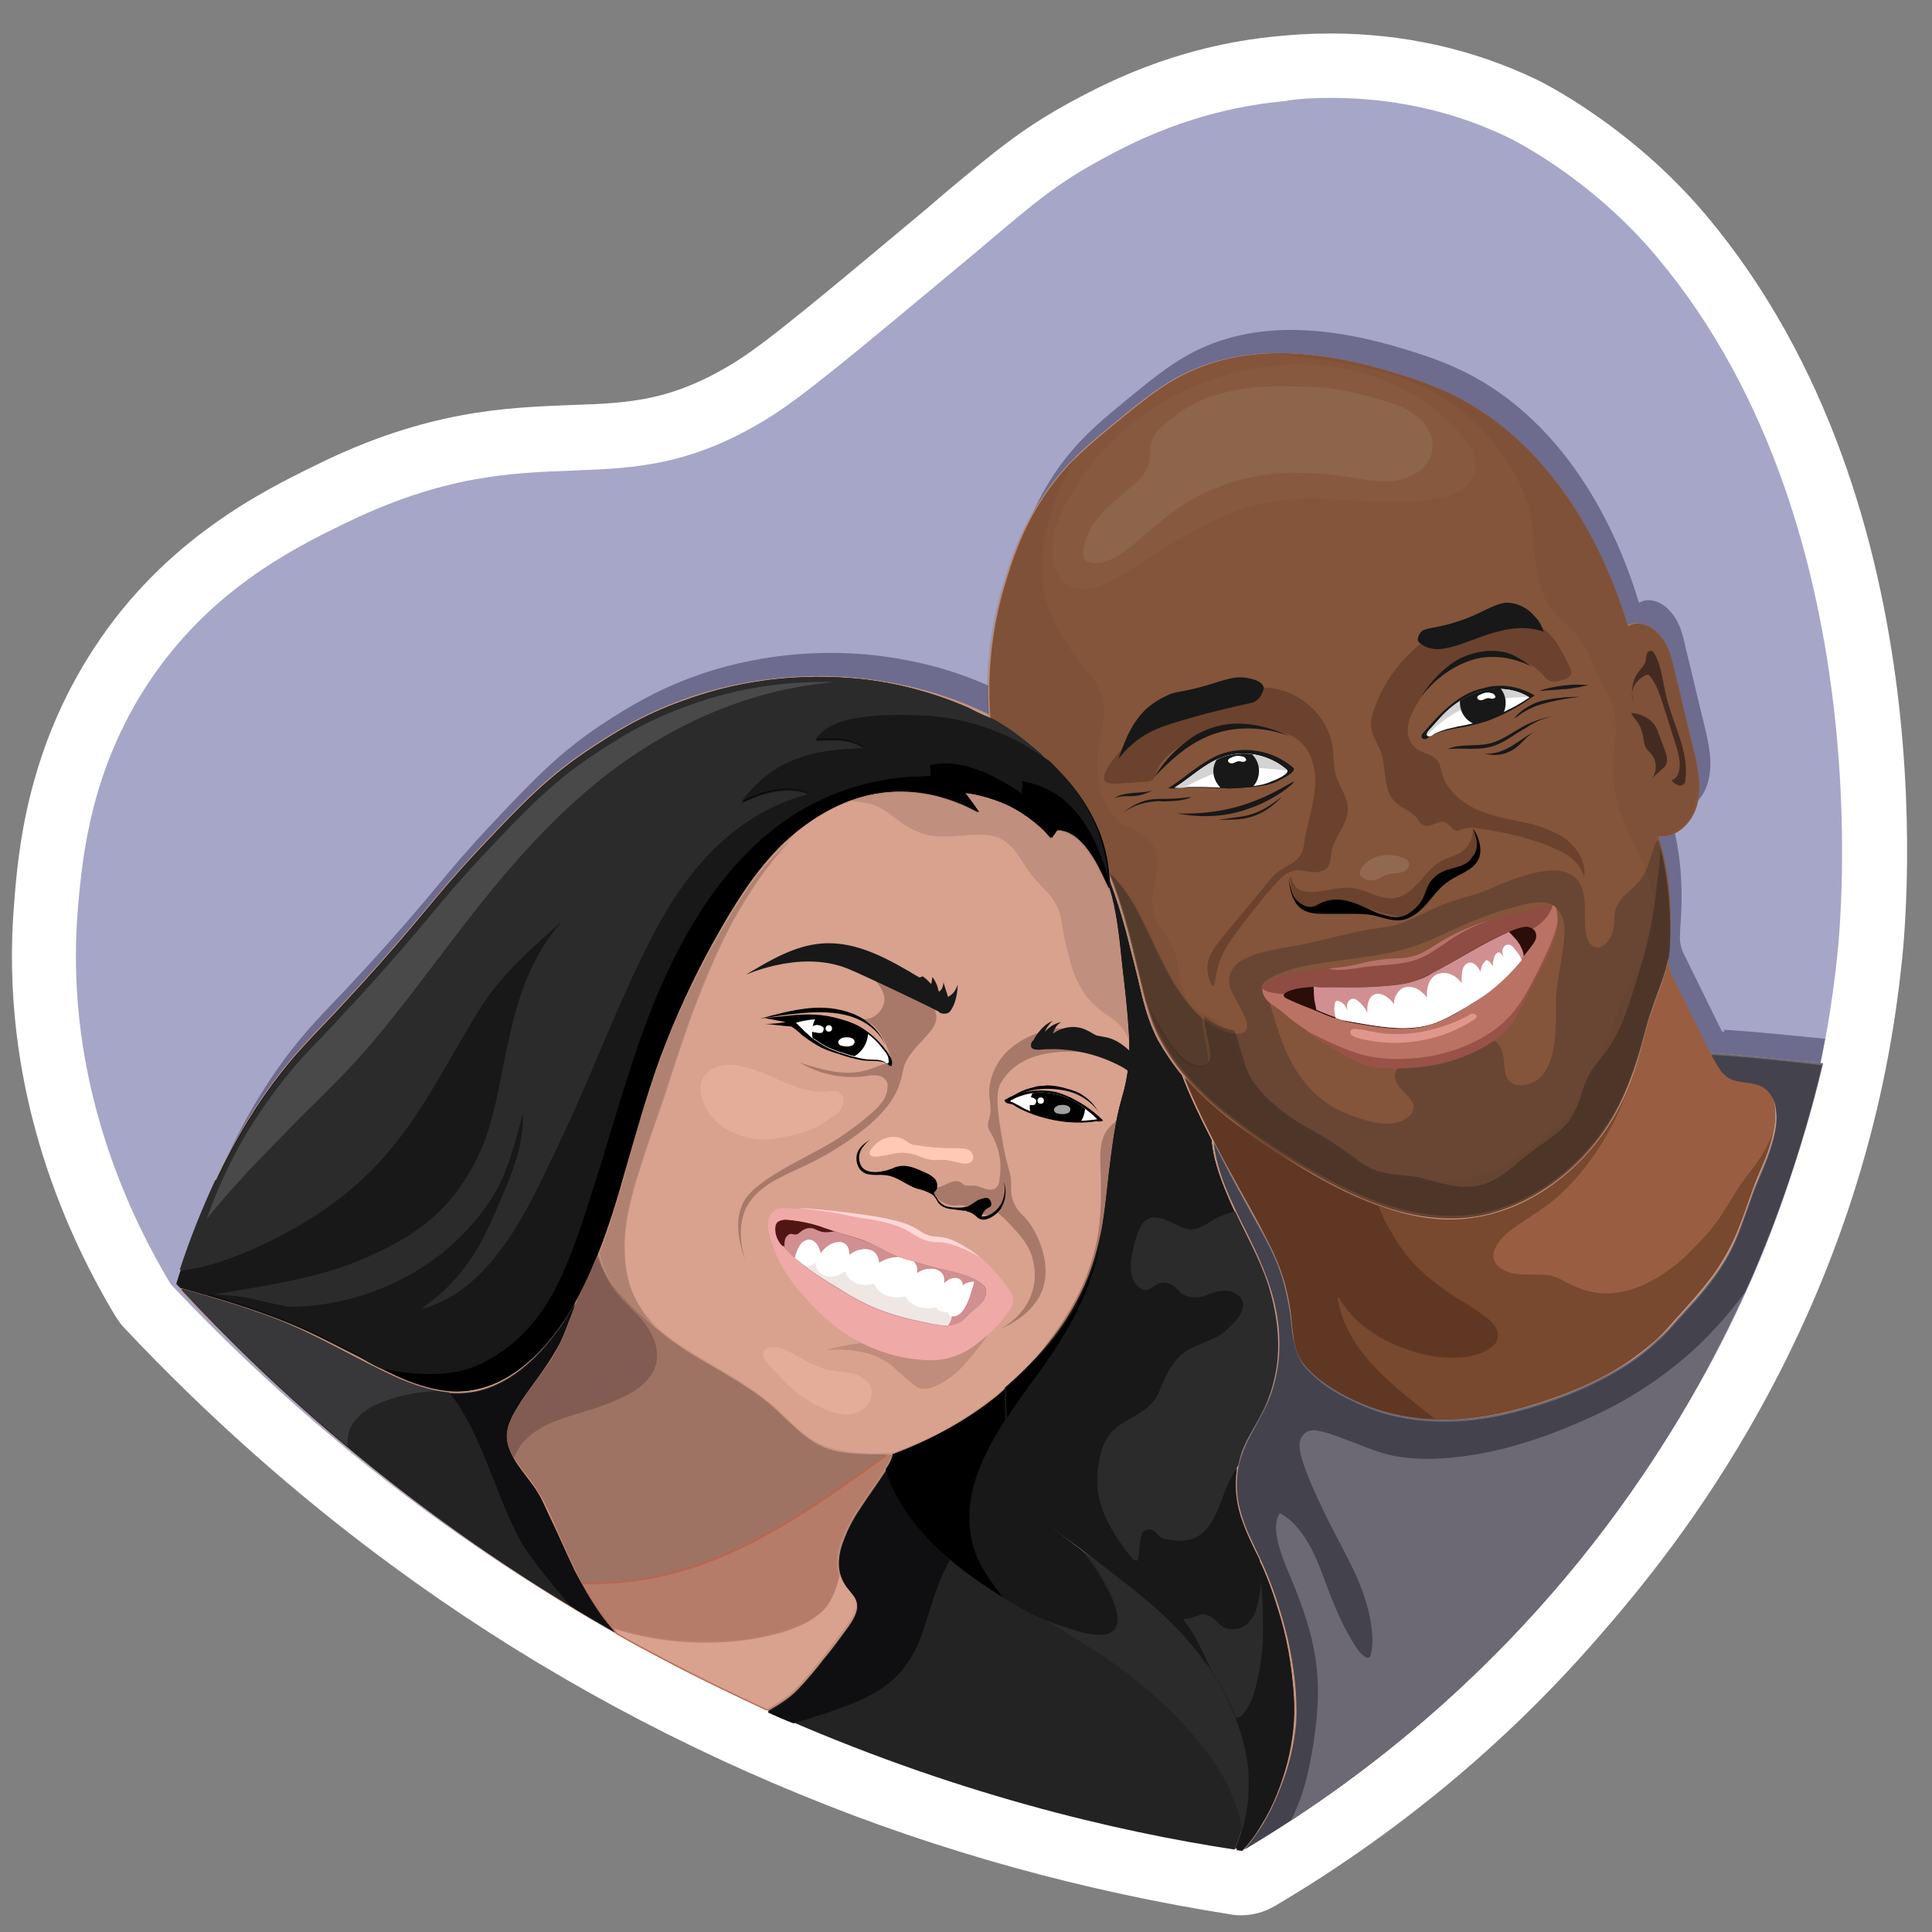 <?xml version="1.0" encoding="utf-8"?>
<!-- Generator: Adobe Illustrator 23.0.3, SVG Export Plug-In . SVG Version: 6.00 Build 0)  -->
<svg version="1.1" id="Слой_2" xmlns="http://www.w3.org/2000/svg" xmlns:xlink="http://www.w3.org/1999/xlink" x="0px" y="0px"
	 viewBox="0 0 300 300" style="enable-background:new 0 0 300 300;" xml:space="preserve">
<rect x="0" y="0" width="300" height="300" fill="#808080" stroke="none"/>
<style type="text/css">
	.st0{fill:#A6A6C9;}
	.st1{fill:#FFFFFF;}
	.st2{fill:#6D6C8E;}
	.st3{fill:#C59581;}
	.st4{fill:#181818;}
	.st5{fill:#232323;}
	.st6{fill:#84553B;}
	.st7{opacity:3.000000e-02;fill:#FFFFFF;}
	.st8{opacity:0.11;fill:#513120;}
	.st9{opacity:0.36;fill:#3A2D26;}
	.st10{fill:#6B422D;}
	.st11{fill:#995E41;}
	.st12{opacity:0.57;fill:#603722;}
	.st13{fill:#6C6974;}
	.st14{fill:#B86650;}
	.st15{fill:#603722;}
	.st16{fill:#BA7264;}
	.st17{fill:#8E4C43;}
	.st18{fill:#2B0D09;}
	.st19{fill:#D18F92;}
	.st20{fill:#D3D3D3;}
	.st21{opacity:6.000000e-02;fill:#FFFFFF;}
	.st22{opacity:0.11;fill:#FFFFFF;}
	.st23{fill:#442B21;}
	.st24{fill:#9E7364;}
	.st25{opacity:0.56;fill:#C59581;}
	.st26{fill:#D8A28F;}
	.st27{fill:#A87969;}
	.st28{opacity:0.56;fill:#9E7364;}
	.st29{fill:#995248;}
	.st30{opacity:0.69;fill:#EFA89E;}
	.st31{opacity:0.42;fill:#EFA89E;}
	.st32{opacity:0.3;fill:#9E7364;}
	.st33{opacity:0.4;fill:#9E7364;}
	.st34{opacity:0.51;fill:#A87969;}
	.st35{fill:#EFA9A7;}
	.st36{fill:#511514;}
	.st37{fill:#EFE7E4;}
	.st38{fill:#FFD7D7;}
	.st39{fill:#FFC9B6;}
	.st40{opacity:0.63;fill:#FFFFFF;}
	.st41{opacity:0.28;fill:#FFC9B6;}
	.st42{opacity:0.36;fill:#231C19;}
	.st43{fill:#44424C;}
	.st44{fill:#0F0F11;}
	.st45{fill:#2B2B2B;}
	.st46{fill:#825C52;}
	.st47{opacity:0.47;fill:#4F4F56;}
	.st48{fill:#494949;}
</style>
<g>
	<path class="st0" d="M192.7,292.3c-0.3,0-0.5,0-0.8-0.1c-22.6-3.5-44.7-9.6-65.8-18.2c-22.1-9-43.2-20.9-62.7-35.2
		c-14.6-10.7-28.2-22.8-40.6-36.1c-0.2-0.3-0.5-0.5-0.6-0.8c-8.1-13.5-17.3-35.1-15.1-61.3c0.6-7.2,1.8-22.3,11.7-37.3
		C29.1,87.5,43,80.7,51.3,76.7c16.2-8,27.4-8.4,37.3-8.8c9.7-0.4,17.4-0.6,28.5-7.7c5.2-3.3,13.5-10.2,29.9-24
		c1.3-1.1,2.4-2,3.5-2.9c7-5.9,10.9-9.1,17.5-12.8c4.7-2.6,15.6-8.5,31-10c2-0.2,4.4-0.4,7.5-0.4c10.6,0,20.6,2.2,29.9,6.7
		c0.5,0.3,13.5,6.6,24.6,19.7c37.4,44.5,29.5,110.4,29.2,113.2c-3.9,36.7-19.6,70.9-46.4,101.7c-13.8,15.8-30.1,29.3-48.5,40.1
		C194.5,292,193.6,292.3,192.7,292.3z"/>
	<path class="st1" d="M206.6,15.2c6.9,0,17,1,27.7,6.2c0,0,12.4,5.9,22.9,18.4c36.4,43.3,28,109.4,28,109.4
		c-5.7,52.8-34.8,87.1-45.2,99c-17,19.5-34.9,31.8-47.3,39.1c-17.9-2.8-40.2-7.9-64.6-17.9c-13.6-5.6-36.5-16.2-61.7-34.6
		c-17.1-12.6-30.3-25.2-39.9-35.4c-5.8-9.7-16.7-31.1-14.4-58.3c0.7-8.5,2.1-21.6,10.9-35c9.4-14.2,22-20.7,30.5-24.8
		c30.9-15.1,41.9-1.3,66.3-16.7c5.5-3.5,13.8-10.5,30.5-24.4c9.4-7.9,13-11.2,20.1-15.1c4.9-2.7,14.9-8.1,29.1-9.4
		C201.1,15.4,203.5,15.2,206.6,15.2 M206.6,5.2L206.6,5.2c-3.3,0-5.9,0.2-8,0.4c-16.5,1.5-28,7.9-33,10.6c-7,3.9-11,7.2-18.3,13.3
		c-1.1,0.9-2.2,1.9-3.4,2.9c-15.8,13.2-24.5,20.5-29.4,23.6c-10,6.3-16.7,6.6-26,6.9c-9.9,0.4-22.2,0.8-39.4,9.3
		c-8.2,4-23.4,11.5-34.4,28.3c-10.6,16.1-11.9,32-12.5,39.7c-2.3,27.6,7.3,50.2,15.8,64.3c0.4,0.6,0.8,1.2,1.3,1.7
		c12.6,13.4,26.5,25.8,41.3,36.7c19.8,14.6,41.3,26.6,63.8,35.8c21.4,8.8,44,15,66.9,18.6c0.5,0.1,1,0.1,1.5,0.1
		c1.8,0,3.5-0.5,5.1-1.4c18.8-11.1,35.5-24.9,49.7-41.1c7.2-8.2,16.6-19.7,25.6-35.9c12-21.6,19.4-44.6,22-68.6
		c0.5-4.1,8.1-71.3-30.3-117c-11.7-13.9-25.6-20.7-26.2-21C228.7,7.6,217.9,5.2,206.6,5.2L206.6,5.2z"/>
</g>
<g>
	<path class="st2" d="M267.5,159.9c0,0,0.1,0,0.1,0C267.6,159.8,267.6,159.8,267.5,159.9z"/>
	<path class="st2" d="M267.7,159.9c0.1,0.1,0.1,0.3-0.1,0.3c-0.2,0-0.3-0.2-0.4-0.4c-1.8-3.7-3.7-7.5-5.5-11.2
		c-0.4-0.7-0.7-1.5-0.8-2.3c-0.1-0.7,0-1.4,0-2.1c0.5-5.9,0.2-12.3-1.7-17.9c2.9,0.3,5.5-2.3,6.1-5.2c0.7-2.8,0-5.8-0.7-8.7
		c-1-4-1.9-8-2.9-12c-0.4-1.9-0.9-3.8-2.2-5.3c-1.2-1.5-3.3-2.5-5-1.5c-2.2-7.3-9-26.3-26.2-35.4c-4-2.1-7.7-3.2-9.6-3.8
		c-11.5-3.6-23.9-5.1-34.4,0.8c-3,1.7-5.7,3.9-8.4,6.1c-3,2.5-6.4,5.1-9.3,8.5c-6,6.9-8,14.3-9.2,18.6c-2,7.4-2.2,14-1.9,19
		c-3.1-1.5-7.6-3.4-13.3-4.6c-16.5-3.6-29.9,0.6-34.3,2.2c-6.4,2.3-10.9,5.2-13.7,7c-7,4.5-11.2,8.9-17.8,15.9
		c-7.9,8.4-8.7,10.5-19.7,22.5c-4.4,4.8-5.8,6.1-7.6,8.1c-6.3,6.8-14.1,18.1-19.9,37.1c14.9,16.2,39.6,39.1,75.4,58.2
		c35.8,19,68.7,26.6,90.4,29.8c15.1-8.9,40.7-26.8,61.9-58.3c6.2-9.1,11.1-18.1,15-26.6c4.8-10.9,8.9-23.4,11.5-37.4
		C278.2,160.8,272.8,160.2,267.7,159.9z"/>
</g>
<path class="st3" d="M283,165.2c-5.6-0.6-11.6-1.3-17.3-1.7c0.1-0.2,0.3,0.3,0.1,0.3c-0.2,0-0.3-0.2-0.4-0.4
	c-1.8-3.7-3.7-7.5-5.5-11.2c-0.4-0.7-0.7-1.5-0.8-2.3c-0.1-0.7,0-1.4,0-2.1c0.5-5.9,0.2-12.3-1.7-17.9c2.9,0.3,5.5-2.3,6.1-5.2
	c0.7-2.8,0-5.8-0.7-8.7c-1-4-1.9-8-2.9-12c-0.4-1.9-0.9-3.8-2.2-5.3c-1.2-1.5-3.3-2.5-5-1.5c-2.2-7.3-9-26.3-26.2-35.4
	c-4-2.1-7.7-3.2-9.6-3.8c-11.5-3.6-23.9-5.1-34.4,0.8c-3,1.7-5.7,3.9-8.4,6.1c-3,2.5-6.4,5.1-9.3,8.5c-6,6.9-8,14.3-9.2,18.6
	c-2,7.4-2.2,14-1.9,19c-3.1-1.5-7.6-3.4-13.3-4.6c-16.5-3.6-29.9,0.6-34.3,2.2c-6.4,2.3-10.9,5.2-13.7,7c-7,4.5-11.2,8.9-17.8,15.9
	c-7.9,8.4-8.7,10.5-19.7,22.5c-4.4,4.8-5.8,6.1-7.6,8.1c-6.3,6.8-14.1,18.1-19.9,37.1c14.9,16.2,39.6,39.1,75.4,58.2
	c35.8,19,68.7,26.6,90.4,29.8c15.1-8.9,40.7-26.8,61.9-58.3C271.7,204.4,279.3,180.8,283,165.2z"/>
<path class="st4" d="M47.2,206.5c2.9,1.3,5.7,2.8,8.5,4.2c2.6,1.4,5.1,2.7,7.8,3.8c2.4,0.9,5,1.6,7.6,1.6c2.8,0,5.5-0.9,7.9-2.4
	c5.3-3.3,9-8.8,11.7-14.4c2.6-5.4,4.4-11.1,6-16.8c1.8-6.2,3.5-12.4,5.7-18.4c2.3-6.1,5-12,8.1-17.6c3.1-5.6,6.5-11.2,11.1-15.6
	c4-3.7,8.8-6.6,14.2-7.6c5.6-1,11.2,0.2,16.1,2.9c-0.7-1-1.5-2-2.2-3c1.7,0.2,4,0.7,6.7,1.9c3.3,1.6,5.5,3.7,6.8,5.1
	c0.1-0.2,0.2-0.4,0.4-0.6c0.1-0.2,0.3-0.5,0.4-0.6c0.3-0.2,1.2,0.1,1.6,0.2c1.1,0.4,2,1.2,2.8,2.1c1.7,2,2.7,4.4,3.8,6.7
	c-0.1-3.9-0.9-6.8-1.7-8.8c-2.3-6-6.2-9.7-9-12.2c-2.7-2.4-5.2-4.1-7.1-5.2c-0.7-0.3-1.4-0.6-2.1-0.9c-0.6-0.3-1.3-0.6-1.8-0.9
	c-3.6-1.6-8.7-3.4-14.9-4.3c-3.7-0.5-15.6-2-29.5,3.1c-6.5,2.3-10.9,5.2-13.7,7c-7,4.5-11.2,8.9-17.8,15.9
	c-7.9,8.4-8.7,10.5-19.7,22.5c-4.4,4.8-5.8,6.1-7.6,8.1c-6.3,6.8-14.1,18.1-19.9,37.1c0.2,0.2,0.4,0.4,0.6,0.6
	C34.4,201.8,41,203.7,47.2,206.5z"/>
<path class="st3" d="M265.8,163.5c0.1,0.1,0.1,0.3-0.1,0.3c-0.2,0-0.3-0.2-0.4-0.4c-1.8-3.7-3.7-7.5-5.5-11.2
	c-0.4-0.7-0.7-1.5-0.8-2.3c-0.1-0.7,0-1.4,0-2.1c0.5-5.9,0.2-12.3-1.7-17.9c2.9,0.3,5.5-2.3,6.1-5.2c0.7-2.8,0-5.8-0.7-8.7
	c-1-4-1.9-8-2.9-12c-0.4-1.9-0.9-3.8-2.2-5.3c-1.2-1.5-3.3-2.5-5-1.5c-2.2-7.3-9-26.3-26.2-35.4c-4-2.1-7.7-3.2-9.6-3.8
	c-11.5-3.6-23.9-5.1-34.4,0.8c-3,1.7-5.7,3.9-8.4,6.1c-3,2.5-6.4,5.1-9.3,8.5c-5.9,6.9-7.9,14.2-9.2,18.6
	c-2.1,7.6-2.3,14.5-1.9,19.5c0.6,0.3,1.5,0.7,2.5,1.3c6.9,3.9,10.9,8.9,12.4,11.1c1.6,2.2,2.8,3.8,3.5,6.4c0.8,2.6,0.7,5.3,0.1,7.9
	c0,0.1-0.1,0.1-0.2,0c-0.9-2.1-1.9-4.1-3.2-6c-0.7-1-1.5-2-2.6-2.6c-0.5-0.3-1.1-0.5-1.7-0.6c-0.4,0-0.5,0-0.8,0.3
	c-0.3,0.4-0.3,0.8-0.6,0.9c-0.1,0-0.1,0-0.2,0c-0.8-1.3-2.1-3.2-4.4-4.7c-1.8-1.2-3.4-1.7-4.2-1.9c-1.3-0.4-2.3-0.5-2.6-0.5
	c-1.3-0.2-2.4-0.1-3.3,0c1.8,1.2,3.7,2.5,3.5,3c0,0.1-0.1,0.1-0.1,0.1c-1.4-0.8-2.9-1.5-4.5-2c-5.4-1.9-11.3-1.6-16.6,0.6
	c-5.6,2.3-10.3,6.5-13.9,11.3c-2,2.6-3.7,5.5-5.4,8.4c-1.7,2.9-3.2,5.8-4.7,8.8c-2.9,6-5.3,12.2-7.2,18.6
	c-3.5,11.3-5.7,23.3-12.4,33.3c-3.2,4.7-7.6,9.3-13.3,10.6c-5,1.1-9.9-0.7-14.3-2.8c-5.8-2.8-11.3-6.1-17.3-8.4
	c-4.7-1.8-9.5-3.2-14.4-4.6c15,16.1,39.4,38.6,74.5,57.3c35.8,19,68.7,26.6,90.4,29.8c15.1-8.9,40.7-26.8,61.9-58.3
	c16.6-24.6,24.2-48.2,27.9-63.8C277.4,164.6,271.4,163.9,265.8,163.5z"/>
<path class="st5" d="M93.2,250.6c-1.5-2.1-2.8-4.4-4-6.7c-1.3-2.7-2.5-5.5-3.8-8.2c-0.6-1.2-1.1-2.5-1.8-3.7
	c-0.5-0.9-1.2-1.8-1.8-2.6c-1.2-1.6-2.5-3.2-3-5.1c-0.6-2.1,0.3-4,1.4-5.8c1.3-2.2,2.9-4.1,4.3-6.2c0.7-1,1.4-2.1,2-3.2
	c0.7-1.2,1.2-2.6,1.7-3.9c0.4-1,0.8-2,1.1-3c-0.6,1.1-1.2,2.1-1.9,3.2c-3.2,4.7-7.6,9.3-13.3,10.6c-5,1.1-9.9-0.7-14.3-2.8
	c-5.8-2.8-11.3-6.1-17.3-8.4c-4.7-1.8-9.5-3.2-14.4-4.6c13.9,15,36,35.5,67.3,53.2C94.7,252.5,93.9,251.6,93.2,250.6z"/>
<path class="st6" d="M156.3,113c6.4,3.8,9.9,9,11.8,12c1.1,1.7,2.1,3.3,3,5.6c0.7,1.9,1,3.6,1.2,5.1c2,4.8,3.2,9.8,4.4,14.8
	c0.6,2.4,1.1,4.9,1.9,7.3c0.7,2.2,1.8,4.2,3,6.1c2.6,3.9,6.1,7.3,9.8,10.1c3.7,2.9,7.7,5.5,11.7,7.8c8.2,4.8,17.9,9,27.6,6.8
	c8.8-2.1,16.5-8.7,20.6-16.8c1.2-2.4,2.1-4.8,2.9-7.3c0.8-2.5,1.3-5,2.2-7.5c0.8-2.5,1.9-4.9,2.5-7.5c0.1-0.3,0.1-0.6,0.2-0.9
	c0-0.3,0-0.5,0.1-0.8c0.5-5.9,0.2-12.3-1.7-17.9c2.9,0.3,5.5-2.3,6.1-5.2c0.7-2.8,0-5.8-0.7-8.7c-1-4-1.9-8-2.9-12
	c-0.4-1.9-0.9-3.8-2.2-5.3c-1.2-1.5-3.3-2.5-5-1.5c-2.2-7.3-9-26.3-26.2-35.4c-4-2.1-7.7-3.2-9.6-3.8c-11.5-3.6-23.9-5.1-34.4,0.8
	c-3,1.7-5.7,3.9-8.4,6.1c-3,2.5-6.4,5.1-9.3,8.5c-5.9,6.9-7.9,14.2-9.2,18.6c-2.1,7.6-2.3,14.5-1.9,19.5
	C154.3,111.9,155.2,112.3,156.3,113z"/>
<path class="st7" d="M164.7,79.9c-1.7,3.8-2.2,9.3,1.6,11.1c2.6,1.2,5.6-0.3,8-1.8c7.2-4.4,14.2-9.6,22.5-11.2
	c8.5-1.6,17.4,0.9,26-0.5c2.5-0.4,5.3-1.4,6.1-3.9c0.7-2.3-0.7-4.6-2.3-6.4c-6.4-7.2-16.3-10.9-25.9-10.6
	C185.4,57.1,171.1,65.9,164.7,79.9z"/>
<path class="st8" d="M262.8,116.1c-1-4-1.9-8-2.9-12c-0.4-1.9-0.9-3.8-2.2-5.3c-1.2-1.5-3.3-2.5-5-1.5c-2.2-7.3-9-26.3-26.2-35.4
	c-4-2.1-7.7-3.2-9.6-3.8c-6.2-1.9-12.6-3.2-18.8-3.1c5.5,0.6,11.1,1.2,16.4,2.7c2.8,0.8,5.6,1.7,8.1,3.2c2.3,1.3,4.4,2.8,6.3,4.6
	c3.7,3.5,7,8.1,8.4,13.1c1.4,5,0.4,10.8,3.2,15.4c1.4,2.2,3.8,3.6,5.2,5.8c0.8,1.3,1.5,2.7,2.1,4.2c0.6,1.4,1.4,2.8,2.1,4.1
	c1.2,2.6,1.1,5.4,0.8,8.2c-0.2,3-0.3,5.9,0.6,8.8c0.8,2.7,2.1,5.2,3.3,7.8c1.1,2.5,2.2,5.1,2.4,7.9c0.1,2.9-0.8,5.8-2,8.4
	c-1.3,2.9-2.9,5.8-4.1,8.7c-1.2,2.8-2.2,5.7-3.2,8.6c-0.9,2.4-2.2,4.6-3.9,6.5c-1.7,1.9-3.7,3.5-5.7,5c-2.2,1.6-4.4,3.1-6.9,4.1
	c-10.3,4-21.6-0.9-29.7-7.4c-2.3-1.9-4.5-4-6.4-6.3c-0.9-1.1-1.7-2.2-2.4-3.4c-0.6-1.2-1-2.4-1.6-3.7c-0.6-1.3-1.4-2.4-2.7-3.1
	c-1-0.6-2.1-1-3-1.8c-2-1.8-2.2-4.4-2.6-6.9c-0.2-1.5-0.8-2.7-1.6-3.9c-0.7-1-1.4-2-1.9-3.1c-0.9-2.3,0-4.8,0.3-7.1
	c0.2-1.4,0.1-2.9-0.6-4.2c-0.6-1-1.6-1.6-2.6-2.2c-0.9-0.5-1.9-0.8-2.7-1.5c-0.9-0.8-1.6-1.9-2.2-3c-1.3-2.7-1.3-5.7-0.9-8.6
	c0.4-2.9,1.5-5.8,0.2-8.6c-1-2.2-2.8-4-4.2-5.9c-1.6-2.3-3-4.6-3.9-7.2c-1.8-5.3-0.8-11.2,1.1-16.4c0.9-2.4,2-4.6,3.2-6.8
	c-0.9,0.8-1.7,1.7-2.5,2.6c-5.9,6.9-7.9,14.2-9.2,18.6c-2.1,7.6-2.3,14.5-1.9,19.5c0.6,0.3,1.5,0.7,2.5,1.3c6.4,3.8,9.9,9,11.8,12
	c1.1,1.7,2.1,3.3,3,5.6c0.7,1.9,1,3.6,1.2,5.1c2,4.8,3.2,9.8,4.4,14.8c0.6,2.4,1.1,4.9,1.9,7.3c0.7,2.2,1.8,4.2,3,6.1
	c2.6,3.9,6.1,7.3,9.8,10.1c3.7,2.9,7.7,5.5,11.7,7.8c8.2,4.8,17.9,9,27.6,6.8c8.8-2.1,16.5-8.7,20.6-16.8c1.2-2.4,2.1-4.8,2.9-7.3
	c0.8-2.5,1.3-5,2.2-7.5c0.8-2.5,1.9-4.9,2.5-7.5c0.1-0.3,0.1-0.6,0.2-0.9c0-0.3,0-0.5,0.1-0.8c0.5-5.9,0.2-12.3-1.7-17.9
	c2.9,0.3,5.5-2.3,6.1-5.2C264.2,121.9,263.5,119,262.8,116.1z"/>
<path class="st9" d="M257.5,130.5c-0.1,0-0.1,0.1-0.2,0.1c-0.4,0.4-0.5,1.1-0.7,1.7c-0.4,1.1-0.7,2.2-1.2,3.3
	c-0.6,1.1-1.5,2-2.4,2.8c-1.2,1-2.1,2-2.3,3.6c-0.1,1.3,0,2.5-0.7,3.7c-0.4,0.6-1,1.3-1.7,1.4c-0.7,0.1-1.3-0.3-1.6-0.9
	c-0.6-1.1-0.6-2.5-0.6-3.7c0-1.6,0.1-3.2-0.5-4.7c-1.7-4.3-7.6-2.3-10.8-1.2c-1.7,0.6-3.3,1.4-4.9,2c-1.5,0.5-3.1,0.9-4.6,1.4
	c-1.5,0.5-3,1.2-4.4,1.9c-1.3,0.6-2.6,1.3-4,1.7c-1.5,0.4-3.1,0.5-4.7,0.8c-3.2,0.6-6.4,1.5-9.6,2.2c-1.6,0.3-3.3,0.5-4.9,0.9
	c-1.7,0.3-3.5,0.8-5,1.7c-1.4,0.9-2.2,2.4-1.7,4.1c0.2,0.6,0.5,1.2,0.8,1.7c0.4,0.7,0.7,1.4,1.1,2.1c0.4,0.8,1.2,2.3,0.4,3.1
	c-0.4,0.4-1.1,0.3-1.6,0.3c-1.2-0.2-2.3-0.6-3.3-1.2c-2.3-1.3-4-3.4-5.4-5.6c-1.4-2.1-2.5-4.4-3.6-6.7c-1.9-4-3.7-8.3-7-11.4
	c0,0,0,0.1,0,0.1c2,4.8,3.2,9.8,4.4,14.8c0.6,2.4,1.1,4.9,1.9,7.3c0.7,2.2,1.8,4.2,3,6.1c2.6,3.9,6.1,7.3,9.8,10.1
	c3.7,2.9,7.7,5.5,11.7,7.8c8.2,4.8,17.9,9,27.6,6.8c8.8-2.1,16.5-8.7,20.6-16.8c1.2-2.4,2.1-4.8,2.9-7.3c0.8-2.5,1.3-5,2.2-7.5
	c0.8-2.5,1.9-4.9,2.5-7.5c0.1-0.3,0.1-0.6,0.2-0.9c0-0.3,0-0.5,0.1-0.8C259.5,142.2,259.2,136,257.5,130.5z M242.9,145.2
	c-0.1,1.8-0.4,3.5-0.7,5.3c-0.3,1.7-0.6,3.4-0.6,5.2c0,0.9,0,1.9,0,2.8c-0.1,3.3-0.4,9-4.5,9.9c-0.9,0.2-2,0.2-2.7-0.5
	c-0.6-0.6-0.7-1.5-0.8-2.3c-0.1-1-0.1-2.1-0.6-3c-0.5-0.8-1.3-1.3-2.2-1.5c-2-0.5-4.3,0.1-6.2,0.7c-1.9,0.6-3.7,1.3-5.3,2.3
	c-1,0.6-2.2,1.3-2.6,2.4c-0.4,1.2,0.5,2.2,1.2,3c0.6,0.6,1.6,1.4,1.6,2.4c0,1-0.9,1.7-1.7,2.1c-2,0.9-4.5,0.4-6.5-0.3
	c-2-0.6-4.1-1.5-5.8-2.8c-2.4-1.8-4.3-4.4-5.6-7.2c-1.3-2.8-2.1-5.9-3-8.9c-0.5-0.3-1.1-0.8-1-1.5c0.1-0.7,0.8-1.1,1.3-1.4
	c0.8-0.5,1.6-0.8,2.5-1.1c2.5-0.9,5.3-1.2,7.9-1.6c3.6-0.5,7.3-0.9,10.8-1.9c3.5-1,6.7-2.8,10.1-4.2c1.8-0.7,3.5-1.4,5.4-1.9
	c1.1-0.3,2.3-0.7,3.4-0.9c1.7-0.3,3.7-0.5,4.8,1.2C242.9,142.6,243,144,242.9,145.2z"/>
<path class="st10" d="M246,136.3c-0.3-1.3-1.2-2.5-2.3-3.3c-1.1-0.8-2.4-1.3-3.6-1.8c-3.5-1.3-7.1-2.1-10.8-2.6
	c-0.6-0.1-1.2-0.1-1.7,0c-0.5,0.1-0.9,0.4-1.4,0.4c-0.7-0.1-1.1-1-1.7-1.3c-1.1-0.5-2.4,1-3.5,0.4c-0.5-0.2-0.7-0.7-1-1.1
	c-0.9-1.1-2.4-1.5-3.4-2.5c-1.9-1.9-1.3-5.2-2.2-7.8c-0.5-1.3-1.4-2.5-1.5-3.9c-0.1-0.9,0.2-1.8,0.5-2.7c1.7-5.1,5.4-9.4,10.1-12.1
	c1.5-0.8,2.9-0.6,4.6-1.1c1.8-0.5,3.6-0.9,5.4-1c1.8-0.1,3.7,0.2,5.3,1.1c2.4,1.4,3.8,4.1,5,6.7c0.1,0.2,0.2,0.5,0.2,0.8
	c-0.1,0.6-0.8,0.9-1.4,1.1c-0.7,0.2-1.4,0.4-2,0.1c-0.4-0.2-0.7-0.5-1-0.9c-2.7-2.9-7.2-3.7-11-2.6c-3.8,1.1-6.9,4-8.8,7.5
	c-0.6,1.1-1.1,2.2-1.2,3.4s0.4,2.5,1.4,3.2c1,0.7,2.4,0.8,3.2,1.8c0.4,0.5,0.5,1.2,0.7,1.9c0.6,2.5,2.7,4.3,5,5.5
	c2.3,1.1,4.8,1.6,7.3,2.1s5,1.3,7.1,2.8C245,131.9,246.3,133.8,246,136.3z"/>
<path class="st10" d="M192.8,106.9c2-0.2,4-0.3,5.9,0.2c4.4,1.1,7.9,5,8.3,9.5c0.1,1.2,0.1,2.5,0.4,3.7c0.5,1.8,1.9,3.4,1.9,5.3
	c0,2.3-2,4.2-2.5,6.4c-0.2,1-0.1,2.1-0.8,2.8c-0.6,0.6-1.6,0.7-2.4,0.6c-0.9-0.1-1.7-0.4-2.6-0.2c-1.2,0.2-2.1,1.1-2.9,2
	c-2.4,2.7-4.6,5.5-6.7,8.4c-1.1,1.6-1.4,2.2-1.7,2.9c-1.1,2.5-0.9,4.5-1.3,4.6c-0.3,0-0.8-1.2-0.9-2.4c-0.1-1.6,0.4-2.9,2.6-5.5
	c2.2-2.7,4.5-5.4,6.7-8.1c0.6-0.7,1.1-1.4,1.9-1.9c1.1-0.8,2.5-1.2,3.2-2.4c0.5-0.7,0.6-1.6,0.7-2.5c0.5-2.7,1.4-5.4,1.6-8.2
	c0.2-2.8-0.6-5.8-2.9-7.4c-1.1-0.8-2.5-1.1-3.8-1.5c-1.5-0.3-3-0.7-4.5-0.7c-3.6-0.1-7.2,1.5-10.1,3.6c-1.5,1-2.9,2.3-3.4,4
	c-0.1,0.3-0.2,0.7-0.4,0.9c-0.3,0.3-0.8,0.4-1.3,0.4c-1.5,0.1-3,0.2-4.6,0.3c-0.6,0-1.3,0-1.6-0.4c-0.9-1.2,2-4.2,2.7-5.1
	c0.7-1,1.4-2,2.4-2.8c2.7-2.3,6.2-4,9.6-5.1C188.4,107.6,190.6,107.2,192.8,106.9z"/>
<path class="st11" d="M192.3,184.2c1.6,2.9,3.2,5.7,4.7,8.7c1.4,2.7,2.5,5.5,3.1,8.6c0.3,1.4,0.5,2.8,0.6,4.3
	c0.2,1.5,0.3,3.1,0.9,4.5c0.9,2.1,2.9,3.7,4.8,5c4.5,3,9.8,4.7,15.2,5.1c6.1,0.4,12-0.8,17.8-2.7c5.2-1.7,10.3-3.9,14.7-7.2
	c1.1-0.8,2.2-1.7,3.2-2.6c1-0.9,1.9-2,2.8-3c2-2.2,4-4.4,5.8-6.8c1.8-2.5,3.2-5.1,4.3-8c1.1-2.8,1.9-5.6,3.1-8.3
	c0.9-2,1.7-4.1,2.1-6.3c0.4-2.1,0.5-4.7-1.1-6.3c-1.1-1-2.5-1.1-3.8-1.3c-1.1-0.2-2.2-0.5-3-1.4c-0.7-0.8-1.2-1.8-1.8-2.8
	c-0.1,0-0.3-0.2-0.3-0.3c-1.8-3.7-3.7-7.5-5.5-11.2c-0.4-0.7-0.7-1.5-0.8-2.3c0-0.2,0-0.3,0-0.5c-0.3,1.2-0.7,2.5-1.1,3.7
	c-0.9,2.5-1.8,5-2.5,7.6c-1.3,5-3,10.1-5.9,14.4c-4.9,7.3-12.7,13.1-21.6,14.1c-4.7,0.6-9.5-0.4-13.9-2c-4.8-1.7-9.3-4.2-13.6-6.9
	c-2-1.3-4-2.6-6-4c-1.9-1.3-3.7-2.6-5.4-4.1c-1.8-1.5-3.4-3.1-5-4.9C186.3,173.2,189.3,178.8,192.3,184.2z"/>
<path class="st12" d="M192.3,184.2c1.6,2.9,3.2,5.7,4.7,8.7c1.4,2.7,2.5,5.5,3.1,8.6c0.3,1.4,0.5,2.8,0.6,4.3
	c0.2,1.5,0.3,3.1,0.9,4.5c0.9,2.1,2.9,3.7,4.8,5c4.5,3,9.8,4.7,15.2,5.1c6.1,0.4,12-0.8,17.8-2.7c5.2-1.7,10.3-3.9,14.7-7.2
	c1.1-0.8,2.2-1.7,3.2-2.6c1-0.9,1.9-2,2.8-3c2-2.2,4-4.4,5.8-6.8c1.8-2.5,3.2-5.1,4.3-8c1.1-2.8,1.9-5.6,3.1-8.3
	c0.9-2,1.7-4.1,2.1-6.3c0.4-2.1,0.5-4.7-1.1-6.3c-1.1-1-2.5-1.1-3.8-1.3c-1.1-0.2-2.2-0.5-3-1.4c-0.7-0.8-1.2-1.8-1.8-2.8
	c-0.1,0-0.3-0.2-0.3-0.3c-1.8-3.7-3.7-7.5-5.5-11.2c-0.4-0.7-0.7-1.5-0.8-2.3c0-0.2,0-0.3,0-0.5c-0.3,1.2-0.7,2.5-1.1,3.7
	c-0.9,2.5-1.8,5-2.5,7.6c-1.3,5-3,10.1-5.9,14.4c-4.9,7.3-12.7,13.1-21.6,14.1c-4.7,0.6-9.5-0.4-13.9-2c-4.8-1.7-9.3-4.2-13.6-6.9
	c-2-1.3-4-2.6-6-4c-1.9-1.3-3.7-2.6-5.4-4.1c-1.8-1.5-3.4-3.1-5-4.9C186.3,173.2,189.3,178.8,192.3,184.2z"/>
<path class="st4" d="M200.9,263.5c-0.3-4.8-1.1-9.5-2.6-14c-0.7-2.4-1.6-4.7-2.6-6.9c-0.9-1.9-1.9-3.8-2.7-5.8
	c-1.5-3.9-1.7-8-0.1-11.9c0.8-1.9,2-3.7,2.9-5.5c1.1-2.1,1.8-4.4,2.2-6.8c0.8-4.5,0.1-9.2-1.3-13.5c-1.4-4.2-3.6-8-5.5-12
	c-1.4-3.2-2.8-6.6-3.1-10.1c-1.7-3.3-3.3-6.6-4.6-10c-1.4-1.7-2.6-3.5-3.7-5.4c-1.1-2.1-1.8-4.2-2.4-6.5c-0.6-2.5-1.2-5.1-1.9-7.7
	c-0.9-3.8-2-7.5-3.4-11.1c0,0.5,0.1,0.9,0.1,1.3c0.2,0.6,0.3,1.1,0.5,1.7c0.9,3.6,1.2,7.2,1.6,10.9c0.4,3.4,0.8,6.8,1,10.3
	c0.1,1.7,0.1,3.5-0.1,5.2c-0.2,1.6-0.5,3.2-1,4.8c-1.1,3.8-1.5,7.6-2,11.5c-0.4,3.6-0.7,7.3-1.6,10.9c-0.7,3.1-1.8,6.1-3.3,8.9
	c-2.7,5.3-6.8,9.8-11.3,13.7c-0.2,4.4,0.3,8.9,1.8,13c1.1,2.9,2.7,5.7,4.9,7.9c1.2,1.2,2.5,2.2,3.9,3.2c1.4,1,2.7,2,4.1,3.1
	c5.1,3.9,10.3,7.8,14.4,12.8c2.1,2.5,3.9,5.3,5.3,8.3c1.5,3.1,2.7,6.5,3.2,10c0.6,4.5-0.1,9.1-1.8,13.2c0.3,0,0.6,0.1,0.9,0.1
	c1.1-1.2,2.1-2.5,2.9-3.9c1.9-3,3.2-6.4,4.1-9.8C200.8,270.2,201.1,266.9,200.9,263.5z"/>
<path class="st5" d="M193,270.4c-1.8-6.6-5.4-12.5-10.1-17.4c-4.6-4.8-10-8.6-15.3-12.5c-1.3-1-2.6-1.9-3.8-3c-1.1-1-2.1-2.2-3-3.4
	c-1.7-2.5-2.9-5.3-3.7-8.2c-0.8-3.3-1.1-6.7-1-10.1c-0.3,0.3-0.7,0.6-1,0.9c-4.9,4-10.5,7-16.4,9.2c0,0.4-0.2,0.7-0.3,1
	c-0.3,0.6-0.7,1.2-1.1,1.8c-1.1,1.7-2.3,3.3-3.4,5c-1.1,1.6-2.1,3.3-2.8,5.2c-0.7,1.7-1.1,3.6-0.6,5.4c0.3,1,0.8,1.8,1.4,2.5
	c0.4,0.5,0.9,1,1.1,1.7c0.5,1.5-0.6,3.2-1.5,4.4c-1.2,1.6-2.3,3.2-3.6,4.7c-1.2,1.6-2.5,3.1-3.9,4.6c-1.4,1.5-3.1,2.5-4.8,3.5
	c28.6,12.8,54.2,18.7,72.5,21.5C194,281.8,194.5,276,193,270.4z"/>
<path class="st13" d="M265.8,163.5c0,0.1,0.1,0.1,0,0.2c0,0,0,0.1,0.1,0.1c0.6,1,1.1,2.2,2.1,3c1.1,0.9,2.5,0.9,3.8,1.1
	c1.2,0.2,2.3,0.6,3,1.6c0.6,0.8,0.9,1.7,1,2.7c0.3,2.3-0.4,4.6-1.1,6.7c-0.8,2.3-1.9,4.5-2.7,6.8c-1.1,3-2,6-3.5,8.8
	c-1.4,2.6-3.2,4.9-5.1,7.1c-1,1.1-2,2.2-3,3.3c-0.9,1-1.8,2.1-2.9,3c-2,1.9-4.2,3.5-6.5,4.8c-4.8,2.8-10.1,4.8-15.4,6.2
	c-5.9,1.6-12.2,2.1-18.2,0.9c-2.6-0.5-5.1-1.4-7.5-2.6c-2.2-1-4.3-2.3-6.1-4c-0.8-0.7-1.5-1.5-2-2.5c-0.6-1.1-0.9-2.5-1.1-3.7
	c-0.2-1.5-0.3-3.1-0.6-4.6c-0.3-1.5-0.6-3-1.1-4.5c-1-3.2-2.7-6.1-4.3-9c-1.6-2.9-3.2-5.8-4.7-8.7c-0.5-1-1-1.9-1.5-2.9
	c0,0.3,0.1,0.6,0.1,0.8c0.7,4.4,2.7,8.4,4.7,12.4c2,4,3.9,8,4.8,12.4c0.9,4.3,0.8,8.8-0.6,13c-0.7,2.2-1.9,4.1-3,6.2
	c-1,1.8-1.8,3.6-2.2,5.6c-0.4,2.3-0.3,4.6,0.4,6.9c0.6,2.2,1.6,4.2,2.6,6.3c2.1,4.3,3.6,8.8,4.7,13.4c0.9,4.1,1.5,8.5,1.3,12.8
	c-0.2,3.3-0.9,6.6-2,9.7c-1.3,3.6-3.2,7.3-5.9,10.3c15.1-9,40.7-26.9,61.8-58.2c16.6-24.6,24.2-48.2,27.9-63.8
	C277.4,164.6,271.4,163.9,265.8,163.5z"/>
<path class="st14" d="M130.3,225.5c-2-0.4-3.8-1.3-5.4-2.6c-1.6-1.3-3.1-2.8-4.6-4.2c-3.8-3.4-8.4-5.7-12.7-8.3
	c-4.2-2.6-7.9-5.8-11.2-9.4c-1.5-1.6-2.5-3.5-3.2-5.7c-0.1-0.2-0.1-0.4-0.2-0.6c-0.9,2.3-1.9,4.5-3,6.7c-0.5,1.6-1.2,3.3-1.8,4.9
	c-0.5,1.3-1.1,2.6-1.8,3.9c-0.7,1.2-1.5,2.3-2.3,3.4c-1.5,2-3,4-4.2,6.2c-0.5,1-1,2.1-1,3.2c0,1,0.3,1.9,0.7,2.8
	c0.9,1.9,2.4,3.4,3.5,5.1c1.5,2.1,2.5,4.6,3.5,6.9c1.2,2.7,2.4,5.4,3.7,8c1.2,2.3,2.6,4.4,4.2,6.4c0.4,0.6,0.9,1.1,1.3,1.6
	c2.2,1.3,4.5,2.5,6.8,3.7c5.6,3,11.1,5.6,16.4,8.1c0.5-0.2,0.9-0.5,1.4-0.8c1.7-1,3.1-2.3,4.4-3.8c1.3-1.5,2.6-3.1,3.8-4.7
	c0.6-0.8,1.3-1.7,1.9-2.5c0.5-0.7,1-1.4,1.5-2.1c0.5-0.8,0.9-1.7,0.8-2.6c-0.1-0.9-0.6-1.5-1.2-2.2c-1-1.2-1.7-2.6-1.7-4.3
	c0-1.7,0.6-3.3,1.3-4.8c0.8-1.7,1.8-3.4,2.9-4.9c1-1.4,2-2.8,2.9-4.3c0.3-0.5,0.6-1,0.9-1.5c0.2-0.3,0.4-0.8,0.5-1.2
	C135.7,226,133,226,130.3,225.5z"/>
<path class="st3" d="M175.2,157.8c-0.3-3.4-0.7-6.8-1.1-10.2c-0.4-3.2-0.8-6.5-1.7-9.6c0,0.1,0,0.2-0.1,0.3c0,0.1-0.1,0.1-0.2,0
	c-0.9-2.1-1.9-4.1-3.2-6c-0.7-1-1.5-2-2.6-2.6c-0.5-0.3-1.1-0.5-1.7-0.6c-0.4,0-0.5,0-0.8,0.3c-0.3,0.4-0.3,0.8-0.6,0.9
	c-0.1,0-0.1,0-0.2,0c-0.8-1.3-2.1-3.2-4.4-4.7c-1.8-1.2-3.4-1.7-4.2-1.9c-1.3-0.4-2.3-0.5-2.6-0.5c-1.3-0.2-2.4-0.1-3.3,0
	c1.8,1.2,3.7,2.5,3.5,3c0,0.1-0.1,0.1-0.1,0.1c-1.4-0.8-2.9-1.5-4.5-2c-5.4-1.9-11.3-1.6-16.6,0.6c-5.6,2.3-10.3,6.5-13.9,11.3
	c-2,2.6-3.7,5.5-5.4,8.4c-1.7,2.9-3.2,5.8-4.7,8.8c-2.9,6-5.3,12.2-7.2,18.6c-2.3,7.4-4,15.1-6.8,22.3c0.1,0.5,0.3,1,0.4,1.5
	c0.4,1.2,1,2.4,1.7,3.4c0.8,1.1,1.8,2.1,2.8,3.1c1.7,1.7,3.4,3.3,5.3,4.8c2,1.6,4.1,2.9,6.3,4.2c4.1,2.5,8.3,4.7,11.8,8.1
	c1.5,1.4,2.9,2.9,4.6,4c2,1.4,4.2,1.9,6.6,2.2c2,0.2,4,0.2,6,0.1c0,0,0,0,0,0c0,0,0-0.1,0-0.1c0-0.1,0.1-0.2,0.2,0c0,0,0,0.1,0,0.1
	c0.7-0.3,1.4-0.5,2.1-0.8c5.9-2.4,11.4-5.7,16.1-10c4.8-4.3,9-9.4,11.6-15.3c1.3-3,2.2-6.2,2.8-9.4c0.6-3.8,0.9-7.6,1.4-11.3
	c0.2-1.8,0.5-3.6,0.9-5.4c0.4-1.8,0.9-3.5,1.3-5.2C175.6,164.7,175.5,161.2,175.2,157.8z"/>
<path class="st15" d="M221.5,219.3c-5.9-4.7-12.5-9.8-13.8-17.7c0-0.1,0.1-0.2,0.2-0.1c2.3,4,6.5,6.7,10.8,8.1
	c1.9,0.7,3.9,1.1,6,1.2c2.1,0.1,4.3-0.1,6.1-1.1c0.7-0.4,1.5-0.9,1.7-1.7c0.3-0.7,0-1.5-0.4-2.1c-0.7-1-1.8-1.7-2.8-2.4
	c-1.1-0.7-2.1-1.4-3.2-2c-2-1.3-4-2.8-5.8-4.5c-1.7-1.7-3.1-3.6-4.3-5.7c-0.8-1.3-1.4-2.7-2-4.1c0,0-0.1,0-0.1,0
	c-4.8-1.7-9.3-4.2-13.6-6.9c-2-1.3-4-2.6-6-4c-1.9-1.3-3.7-2.6-5.4-4.1c-1.8-1.5-3.4-3.1-5-4.9c2.3,5.8,5.3,11.3,8.3,16.8
	c1.6,2.9,3.2,5.7,4.7,8.7c1.4,2.7,2.5,5.5,3.1,8.6c0.3,1.4,0.5,2.8,0.6,4.3c0.2,1.5,0.3,3.1,0.9,4.5c0.9,2.1,2.9,3.7,4.8,5
	c4.5,3,9.8,4.7,15.2,5.1c0.4,0,0.8,0,1.2,0C222.4,220,222,219.6,221.5,219.3z"/>
<path class="st4" d="M239.7,98.1c-2.2-0.8-4.6-0.7-6.8-0.1c-2.2,0.5-4.4,1.5-6.6,2.2c-1,0.3-2.1,0.6-3.1,0.6c-1.1,0-2.2-0.4-2.9-1.1
	c-0.4-0.4,0.1-1.4,0.5-1.7c0.4-0.3,1-0.4,1.5-0.5c2.4-0.4,4.7-1.1,6.9-2.1c3.7-1.8,4.3-2,5.8-1.7c1.6,0.3,2.8,1.4,3.1,1.8
	C239.1,96.4,239.5,97.5,239.7,98.1z"/>
<path class="st4" d="M195.8,108c-0.4,0.7-1,1-1.3,1.1c-2.3,0.5-7.7,1.7-12.7,3.3c-1.2,0.4-2.8,0.9-4.6,2.1c-1.6,1.1-2.8,2.4-3.5,3.3
	c0.3-0.9,0.7-2.1,1.4-3.6c0.4-0.8,0.8-1.6,1.4-2.4c1.5-2.2,3.5-3.2,4.5-3.7c1.8-0.9,1.8-0.4,6.1-1.6c3.4-1,4.6-1.6,6.7-1.2
	c0.5,0.1,2.2,0.4,2.4,1.4C196.3,107.2,195.9,107.7,195.8,108z"/>
<path class="st16" d="M239.7,140.7c-0.3,0.1-0.8,0.3-1.4,0.5c-2.5,0.9-4.3,1.1-5.6,1.4c-2.3,0.5-4,1.2-5.7,2
	c-4.7,2.1-5.2,3.6-8.6,4.2c-1.4,0.2-1.4,0-3.9,0.3c-2.5,0.3-3.2,0.7-5.6,1.1c-1.5,0.3-3.1,0.4-6.3,0.7c-2.1,0.2-4.3,0.7-6,1.9
	c-0.6,0.5-0.7,1.2-0.3,1.9c0.4,0.7,1,1.2,1.7,1.6c2.2,1.5,1.5,1.8,10,6.9c1.8,1.1,2.6,1.5,3.8,1.9c1.5,0.5,2.8,0.6,4.5,0.6
	c2.5,0,8.2,0,14.1-3.3c1.2-0.7,2.2-1.3,3.3-2.4c1.4-1.4,1.8-2.4,3.6-6c1.7-3.2,1.9-3.4,3.1-6c0,0,2-3.6,1.3-6.7
	c0-0.2-0.1-0.4-0.2-0.5c0,0-0.1-0.1-0.3-0.2C240.8,140.5,239.8,140.7,239.7,140.7z"/>
<path class="st17" d="M197.9,154.2c1.4,0.3,2.6,0.1,2.9,0.1c2.3-0.3,4.9,0.9,6.7,0.9c6.8,0.1,13.9-1,20.1-3.9c1.5-0.7,3-1.5,4.4-2.5
	c0.7-0.5,1.3-1,2-1.5c0.6-0.5,1.1-1,1.7-1.5c1.1-0.9,2.4-1.5,3.5-2.4c0.9-0.8,1.6-1.7,1.9-2.8c-0.5-0.2-1.4,0-1.5,0
	c-0.3,0.1-0.8,0.3-1.4,0.5c-2.5,0.9-4.3,1.1-5.6,1.4c-2.3,0.5-4,1.2-5.7,2c-4.7,2.1-5.2,3.6-8.6,4.2c-1.4,0.2-1.4,0-3.9,0.3
	c-2.5,0.3-3.2,0.7-5.6,1.1c-1.5,0.3-3.1,0.4-6.3,0.7c-2.1,0.2-4.3,0.7-6,1.9c-0.3,0.2-0.5,0.5-0.5,0.8
	C196.5,153.9,197.1,154.1,197.9,154.2z"/>
<path class="st18" d="M206.4,153.3c2.9,0.1,5.8,0,8.7-0.2c1.6-0.1,3.2-0.3,4.7-0.8c0.9-0.3,1.7-0.8,2.6-1.2
	c4.3-2.3,8.4-5.1,12.9-6.8c0.6-0.2,1.2-0.4,1.8-0.4c0.6,0.1,1.3,0.4,1.4,1.1c0.2,0.6-0.2,1.3-0.6,1.8c-2.1,2.8-4.4,5.5-7.2,7.6
	c-1,0.7-2,1.4-3.1,2c-1.7,1.1-3.4,2.1-5.4,2.7c-3.4,1.1-7.1,0.6-10.6,0c-1.2-0.2-2.5-0.4-3.7-0.8c-1.1-0.3-2.1-0.7-3.2-1.2
	c-1.5-0.6-3.1-1.2-4.6-1.9c-2-0.8,0.4-1.5,1.4-1.7C203.2,153.2,204.8,153.2,206.4,153.3z"/>
<path class="st19" d="M236.2,147.1c-0.4-0.9-1.2-1.7-1.9-2.4c-4.1,1.8-7.9,4.3-11.9,6.4c-0.8,0.5-1.7,0.9-2.6,1.2
	c-1.5,0.5-3.1,0.7-4.7,0.8c-1.1,0.1-3.8,0.3-8.7,0.2c-1,0-1.8,0-2.4-0.1c0,0.6,0,1.3,0.1,2.1c0.1,0.5,0.2,1,0.3,1.5
	c0.9,0.4,2.1,0.9,3.6,1.4c1.3,0.4,2.5,0.6,3.7,0.8c3.5,0.6,7.2,1.1,10.6,0c1.9-0.6,3.7-1.7,5.4-2.7c1-0.6,2.1-1.3,3.1-2
	c2.2-1.6,4.1-3.6,5.8-5.8C236.6,148,236.4,147.5,236.2,147.1z"/>
<path class="st1" d="M211.8,159c3.5,0.6,7.2,1.1,10.6,0c1.9-0.6,3.7-1.7,5.4-2.7c1-0.6,2.1-1.3,3.1-2c2-1.5,3.8-3.3,5.4-5.2
	c-0.2-0.6-0.6-1.2-1.1-1.7c-0.3-0.4-0.6-0.8-1.1-0.7c-0.4,0-0.7,0.4-0.8,0.8c-0.1,0.4,0.1,0.8,0.2,1.2c-0.2-0.4-0.5-0.9-0.9-0.8
	c-0.2,0.1-0.4,0.3-0.5,0.5c-0.2,0.5-0.3,1.1-0.3,1.6c-0.2-0.3-0.4-0.6-0.7-0.8c-0.1-0.1-0.1-0.1-0.2-0.1c-0.1,0-0.3,0.1-0.3,0.2
	c-0.5,0.4-0.6,1-0.7,1.6c-0.2-0.4-0.4-0.7-0.7-1c-0.3-0.3-0.7-0.5-1.1-0.4c-0.5,0.1-0.9,0.6-1,1.1c-0.1,0.5-0.2,1.6-0.1,2.1
	c-0.4-0.6-1-1.1-1.7-1.4c-0.7-0.3-1.5-0.3-2.2,0c-0.6,0.3-1.1,0.9-1.3,1.6c-0.2,0.7-0.3,1.3-0.2,2c-0.5-0.6-1.1-1.2-1.9-1.5
	c-0.8-0.3-1.7-0.2-2.3,0.3c-0.3,0.3-0.5,0.6-0.7,1c-0.2,0.4-0.3,0.9-0.2,1.3c-0.4-0.6-0.9-1.1-1.5-1.4c-0.4-0.2-0.8-0.3-1.2-0.3
	c-0.6,0.1-1.1,0.6-1.3,1.2c-0.2,0.6-0.2,1.2-0.2,1.8c-0.3-0.8-0.9-1.5-1.6-2c-0.2-0.1-0.3-0.2-0.5-0.2c-0.5-0.1-0.9,0.4-1,0.8
	c-0.1,0.5,0,1,0.2,1.4c-0.2-0.4-0.3-0.8-0.6-1.2c-0.3-0.4-0.7-0.6-1.1-0.7c-0.1,0-0.2,0-0.3,0.1c-0.1,0.1-0.1,0.2-0.1,0.3
	c-0.2,0.8-0.1,1.5,0.1,2.3c0.3,0.1,0.6,0.2,0.9,0.3C209.4,158.6,210.6,158.8,211.8,159z"/>
<path class="st4" d="M237.8,103.5c-0.9-0.7-1.9-1.3-2.9-1.8c-2.6-1.1-5.7-0.7-8.3,0.6c-2.5,1.4-4.5,3.6-6,6c2-2.6,4.5-4.6,7.6-5.7
	S234.9,102,237.8,103.5z"/>
<path class="st4" d="M200.3,114.3c-2.2-1-4.6-1.7-7-1.9c-2.4-0.2-4.9,0.3-7,1.4c-0.7,0.3-1.3,0.8-1.9,1.2c-2,1.5-3.8,3.4-5.1,5.6
	c2.5-2.6,4.9-4.8,8.1-6.2C191.5,112.6,196.1,112.8,200.3,114.3z"/>
<path class="st4" d="M238.3,108c-0.8-0.5-2.4-1.3-4.6-1.5c-1.6-0.1-2.9,0.2-3.5,0.4c-1.9,0.4-3.6,1.4-5.1,2.7
	c-1.5,1.2-2.8,2.7-4.1,4.2c-0.3,0.3-0.3,0.6-0.2,0.8c0.2,0.2,0.6,0.3,1-0.1c0.5-0.3,1.3-0.7,2.4-1c0.8-0.2,1.4-0.3,1.9-0.4
	c0.1,0,2.7-0.4,5-1.2c1.6-0.6,2.8-1.2,3.9-1.8C236.3,109.4,237.4,108.6,238.3,108z"/>
<path class="st4" d="M200.8,119.2c-3.1-2.7-7.7-3.5-11.5-2c-2.9,1.2-5.2,3.5-7.9,5.2c0.8,0.1,1.5,0,2.3-0.1c0.7,0,1.5,0,2.3,0
	c1.4,0,2.7,0.1,4.1,0.1c1.5,0.1,3-0.1,4.4-0.2c1.2-0.1,2.6-0.3,3.7-0.8C198.7,121.1,201.5,119.9,200.8,119.2z"/>
<path class="st1" d="M237.5,108.3c-0.8-0.5-2.2-1.2-4.1-1.3c-1.5-0.1-2.6,0.2-3.2,0.3c-1.7,0.4-3.3,1.3-4.7,2.4s-2.5,2.5-3.7,3.8
	c-0.2,0.2-0.3,0.6-0.2,0.7c0.1,0.2,0.6,0.2,0.9-0.1c0.5-0.3,1.2-0.6,2.2-0.9c0.8-0.2,1.3-0.3,1.7-0.4c0.1,0,2.4-0.4,4.5-1.1
	c1.5-0.5,2.5-1.1,3.5-1.6C235.7,109.5,236.7,108.8,237.5,108.3z"/>
<path class="st1" d="M199.8,119.5c-2.8-2.4-6.9-3.2-10.3-1.8c-2.6,1-4.7,3.1-7.1,4.6c0.7,0.1,1.4,0,2.1-0.1c0.7,0,1.4,0,2,0
	c1.2,0,2.5,0.1,3.7,0.1c1.3,0.1,2.7-0.1,4-0.2c1.1-0.1,2.3-0.3,3.3-0.8C197.9,121.2,200.5,120.1,199.8,119.5z"/>
<path class="st20" d="M224.4,111.7c1.9-1.4,4.1-2.3,6.3-2.8c2.2-0.5,4.4-0.6,6.6-0.7c-0.8-0.5-2.2-1.1-3.9-1.2
	c-1.5-0.1-2.6,0.2-3.2,0.3c-1.7,0.4-3.3,1.3-4.7,2.4c-1.4,1.1-2.5,2.5-3.7,3.8c-0.2,0.2-0.3,0.5-0.2,0.7
	C222.4,113.3,223.4,112.4,224.4,111.7z"/>
<path class="st20" d="M191.6,119.4c1.5-0.2,3.1-0.2,4.6-0.1c1.2,0.1,2.5,0.2,3.7,0.4c0-0.1,0-0.1-0.1-0.2c-2.8-2.4-6.9-3.2-10.3-1.8
	c-2.6,1-4.7,3.1-7.1,4.6c0.5,0,1,0,1.5,0C186.3,120.9,188.8,119.8,191.6,119.4z"/>
<path class="st4" d="M189.5,117.7c-0.2,0.1-0.4,0.2-0.6,0.3c-0.3,0.5-0.5,1.1-0.5,1.7c0,1.1,0.5,2,1.2,2.7c0.2,0,0.4,0,0.6,0
	c1.3,0.1,2.7-0.1,4-0.2c0.1,0,0.2,0,0.3,0c0.6-0.6,1-1.5,1-2.5c0-1-0.4-1.9-1.1-2.6C192.7,116.9,191,117.1,189.5,117.7z"/>
<path class="st4" d="M230.1,107.3c-1.2,0.3-2.3,0.8-3.4,1.5c0,0.1,0,0.2,0,0.3c0,1.5,0.9,2.8,2.2,3.3c0.6-0.2,1.3-0.3,2-0.6
	c1-0.3,1.7-0.7,2.5-1c0.3-0.5,0.4-1.1,0.4-1.7c0-0.8-0.3-1.6-0.8-2.2C231.7,106.9,230.7,107.1,230.1,107.3z"/>
<path class="st21" d="M182.3,64.7c-1.7,1.3-3.2,2.4-3.6,4.3c-0.2,1,0,2-0.3,3c-0.3,1.3-1.3,2.3-2.3,3.2c-1.7,1.5-3.4,2.8-4.9,4.4
	c-1.5,1.6-2.7,3.6-3,5.8c-0.1,0.4-0.1,0.8,0.1,1.2c0.3,0.7,1.2,0.9,2,0.8c2-0.1,3.8-1.3,5.4-2.6c2.2-1.8,4.3-3.8,6.6-5.4
	c4.2-3.1,9.2-5,14.3-5.7c4.5-0.6,9.1-0.2,13.6,0.5c2.4,0.4,4.8,0.8,7.2,0.3c2.4-0.5,4.6-2.2,5-4.6c0.3-1.9-0.7-3.8-2.2-5.1
	c-1.4-1.3-3.3-2-5.1-2.5c-6.2-1.9-9.5-2.3-14-2.3c-3.4-0.1-7.5-0.1-12.5,1.4C187.9,61.6,185.1,62.5,182.3,64.7z"/>
<path class="st4" d="M200.9,121.4c-0.1-0.2-3.3,2.2-8.2,3.7c-4,1.2-7.5,1.3-10,1.2c2.7,0.5,6.9,0.9,11.4-0.8
	C198.1,124.1,201,121.6,200.9,121.4z"/>
<path class="st4" d="M242,111.1c-1.9,0.2-3.8,0.8-5.5,1.7c-1.6,0.9-3.2,2.1-5,2.6c-2.2,0.6-4.6,0-6.7,0.9c2.4-0.2,4.9,0.3,7.2-0.5
	c1.8-0.6,3.3-1.9,5-2.8C238.6,111.9,240.2,111.3,242,111.1z"/>
<path class="st4" d="M199.1,123.7c-1.5,1.1-3.1,2.3-5,2.8c-0.7,0.2-1.3,0.3-2,0.4c-1,0.1-2,0.3-2.9,0.4c1.2,0,2.2,0,3.3-0.1
	c0.9-0.1,1.7-0.3,2.5-0.6C196.7,125.9,197.8,125,199.1,123.7z"/>
<path class="st4" d="M238.8,113.4c-1.5,0.6-2.7,1.6-4,2.4c-1.3,0.8-2.9,1.4-4.4,1.2c1.6,0.4,3,0.3,4.4-0.5
	C236.5,115.5,237,114.1,238.8,113.4z"/>
<path class="st4" d="M246.6,106.4c0,0-1.6-0.2-3.3,0c-2.3,0.2-4.2,0.8-4.2,0.9c0,0,0.2,0,1.1-0.1c0.4,0,1-0.1,1.7-0.1
	c0.7-0.1,1-0.1,1.3-0.1c1-0.1,1.2-0.2,2.1-0.3C246.2,106.4,246.6,106.5,246.6,106.4z"/>
<path class="st4" d="M245.4,108.2c-1.6,0-3.3,0.1-4.9,0.4c-1.7,0.3-2.5,0.7-2.8,0.9c-1.6,0.8-2.5,1.9-2.5,2c0.1,0.1,1.3-1.2,3.7-2
	c0.6-0.2,1-0.3,1.8-0.5C241.9,108.7,243.5,108.4,245.4,108.2z"/>
<path class="st4" d="M184.9,123.8c0-0.1-0.8,0.1-2.4,0.2c-2,0.1-2.6,0-3.4,0.1c-1.1,0.1-2.8,0.5-4.7,2.1c1.6-1.2,3.5-1.7,5.5-1.8
	c0.3,0,0.9,0.1,1.7,0C183.4,124.4,184.9,123.9,184.9,123.8z"/>
<path class="st4" d="M179.7,122.4c-1,0.6-2.2,0.6-3.4,0.7c-1.2,0.1-2.4,0.2-3.3,0.9c1.2-0.6,2.6-0.2,3.9-0.5
	C177.9,123.3,178.8,122.8,179.7,122.4z"/>
<path class="st10" d="M228.7,128.6c0.1,1.6-0.7,3.1-2.1,3.9c-0.9,0.5-1.9,0.7-2.8,1.2c-1.3,0.7-2.3,2-3.3,3.1
	c-1,1.1-2.2,2.3-3.6,2.6c-2.3,0.5-4.4-1.1-6.7-1.5c-2.1-0.3-4.2,0.5-6.4,0.6c-0.9,0-1.8-0.1-2.4-0.6c-0.5-0.5-0.8-1.2-1-1.8
	c-0.1,0.2-0.2,0.4-0.1,0.6c0.2,0.8,0.2,1.4,0.5,2.1c0.3,0.7,0.8,1.4,1.5,1.8c0.4,0.2,0.9,0.3,1.3,0.3c2,0.2,3.9-0.7,5.8-0.6
	c1.7,0.1,3.3,0.9,5,1.4c0.7,0.2,1.4,0.3,2.1,0.5c0.4,0.1,0.8,0.2,1.1,0.1c0.5-0.1,1-0.3,1.4-0.6c1.6-1.1,3-2.4,4.1-4
	c0.5-0.7,1-1.5,1.7-2c0.9-0.7,2-0.9,3-1.5c0.9-0.6,1.6-1.7,1.8-2.8S229.5,129.5,228.7,128.6z"/>
<path d="M228.7,128.6c1,1.5,1.6,3.5,0.8,5c-0.9,1.6-2.9,2.1-4.5,3.2c-1.4,0.9-2.4,2.3-3.5,3.6c-1.1,1.2-2.5,2.4-4.2,2.5
	c-1.4,0.1-2.8-0.5-4.2-0.8c-1.1-0.2-2.3-0.2-3.5-0.2c-1.2,0-2.4,0-3.7,0c-1.3,0-2.6,0-3.7-0.7c-1.5-1-1.9-3-2.1-4.7
	c0.2,0.9,0.4,1.9,0.8,2.7c0.2,0.3,1,1.4,2.2,1.6c1.3,0.2,1.6-0.7,3.3-1c1.9-0.4,3.8,0.3,5.3,1c1.1,0.4,1.5,0.8,2.9,1.2
	c1.1,0.3,1.8,0.5,2.7,0.4c1.2-0.2,2.1-1,2.5-1.4c1.7-1.6,1.3-2.7,2.4-4.2c2-2.6,5.1-1.5,6.4-3.7
	C229.4,132.2,229.7,130.9,228.7,128.6z"/>
<path class="st22" d="M212.6,133.6c-0.6,0.4-1.2,1-1.4,1.7c0,0.2-0.1,0.3,0,0.5c0,0.1,0.1,0.2,0.2,0.3c0.7,0.7,1.9,0.8,2.8,0.3
	c0.3-0.2,0.6-0.4,0.9-0.5c0.5-0.2,1-0.2,1.5-0.3c0.5,0,1-0.1,1.5-0.3c0.4-0.2,0.8-0.8,0.7-1.2c-0.1-0.5-0.6-0.8-1.2-1
	C215.9,132.5,214,132.7,212.6,133.6z"/>
<path class="st1" d="M191.8,117.4c-0.2,0.1-0.4,0.1-0.5,0.2c-0.3,0.1-0.7,0.3-0.6,0.6c0.1,0.3,0.5,0.4,0.8,0.3
	c0.3-0.1,0.6-0.3,0.9-0.3c0.2,0,0.4,0.1,0.6,0.1c0.2,0,0.5-0.1,0.5-0.3c0-0.2-0.2-0.4-0.4-0.5C192.6,117.4,192.2,117.3,191.8,117.4"
	/>
<path class="st1" d="M230.5,107.6c-0.2,0.1-0.4,0.1-0.5,0.2c-0.3,0.1-0.7,0.3-0.6,0.6c0.1,0.3,0.5,0.4,0.8,0.3
	c0.3-0.1,0.6-0.3,0.9-0.3c0.2,0,0.4,0.1,0.6,0.1c0.2,0,0.5-0.1,0.5-0.3c0-0.2-0.2-0.4-0.4-0.5C231.3,107.5,230.9,107.5,230.5,107.6"
	/>
<path class="st23" d="M259.5,121.2c0.3,0.3,0.6,0.5,1,0.7s0.9,0,1.1-0.3c0.1-0.1,0.1-0.3,0.1-0.5c0.6-4.3-1.8-8.4-2.9-12.7
	c-0.6-2.3-0.7-4.8-1.9-6.9c-0.1-0.1-0.2-0.3-0.3-0.4c-0.4-0.2-0.8,0.1-0.9,0.5c-0.1,0.4-0.1,0.8-0.2,1.2c-0.2,0.5-0.6,0.9-0.9,1.3
	c-1.1,1.3-1.4,3.1-1,4.8c-0.6-1.6,0.3-3.2,1.8-4c0.2-0.1,0.4-0.2,0.6-0.1c0.1,0.1,0.2,0.2,0.3,0.3c1,1.3,1.5,3,2,4.5
	c0.7,2.1,1.3,4.2,2,6.3c0.4,1.4,0.8,2.8,0.3,4.2c-0.1,0.4-0.4,0.7-0.7,0.9C259.5,121.1,259.7,121.5,259.5,121.2z"/>
<path class="st23" d="M256.8,112.4c0.4,0.5,0.7,1.2,0.9,1.9c0.3,0.8,0.6,1.6,0.9,2.4c0.2,0.6,0.4,1.4,0.1,2
	c-0.1,0.3-0.3,0.5-0.6,0.7c-0.5,0.5-1,0.9-1.5,1.4c0.7-1.1,0.7-2.7-0.2-3.7c-0.2-0.3-0.5-0.5-0.7-0.8c-0.3-0.4-0.4-1-0.5-1.5
	c-0.1-0.8-0.3-1.6-0.7-2.3c-0.2-0.5-1.2-1.4-1.2-1.8C254.7,110.8,256.1,111.5,256.8,112.4z"/>
<path class="st24" d="M83.1,230.7c1.5,2.1,2.5,4.6,3.5,6.9c1.2,2.7,2.4,5.4,3.7,8c0,0,0,0.1,0,0.1c0.6,0,1.2,0,1.7,0
	c4.7,0,9.2-0.7,13.7-2c4.1-1.2,8.1-2.9,11.9-4.9c7-3.7,13.5-8.4,20-13c-2.5,0.1-5,0-7.5-0.4c-2-0.4-3.8-1.3-5.4-2.6
	c-1.6-1.3-3.1-2.8-4.6-4.2c-3.8-3.4-8.4-5.7-12.7-8.3c-4.2-2.6-7.9-5.8-11.2-9.4c-1.5-1.6-2.5-3.5-3.2-5.7c-0.1-0.2-0.1-0.4-0.2-0.6
	c-0.9,2.3-1.9,4.5-3,6.7c-0.5,1.6-1.2,3.3-1.8,4.9c-0.5,1.3-1.1,2.6-1.8,3.9c-0.7,1.2-1.5,2.3-2.3,3.4c-1.5,2-3,4-4.2,6.2
	c-0.5,1-1,2.1-1,3.2c0,1,0.3,1.9,0.7,2.8C80.5,227.5,81.9,229,83.1,230.7z"/>
<path class="st25" d="M127.3,233.4c-7.2,4.7-14.8,9-23.2,11.1c-4.4,1.1-9,1.6-13.6,1.5c1.2,2.2,2.6,4.2,4.1,6.1
	c0.4,0.6,0.9,1.1,1.3,1.6c2.2,1.3,4.5,2.5,6.8,3.7c5.6,3,11.1,5.6,16.4,8.1c0.5-0.2,0.9-0.5,1.4-0.8c1.7-1,3.1-2.3,4.4-3.8
	c1.3-1.5,2.6-3.1,3.8-4.7c0.6-0.8,1.3-1.7,1.9-2.5c0.5-0.7,1-1.4,1.5-2.1c0.5-0.8,0.9-1.7,0.8-2.6c-0.1-0.9-0.6-1.5-1.2-2.2
	c-1-1.2-1.7-2.6-1.7-4.3c0-1.7,0.6-3.3,1.3-4.8c0.8-1.7,1.8-3.4,2.9-4.9c1-1.4,2-2.8,2.9-4.3c0.3-0.5,0.6-1,0.9-1.5
	c0.2-0.3,0.4-0.8,0.5-1.2c-0.1,0-0.2,0-0.4,0C134.5,228.4,131,230.9,127.3,233.4z"/>
<path class="st26" d="M175.2,157.8c-0.3-3.4-0.7-6.8-1.1-10.2c-0.4-3.2-0.8-6.5-1.7-9.6c0,0.1,0,0.2-0.1,0.3c0,0.1-0.1,0.1-0.2,0
	c-0.9-2.1-1.9-4.1-3.2-6c-0.7-1-1.5-2-2.6-2.6c-0.5-0.3-1.1-0.5-1.7-0.6c-0.4,0-0.5,0-0.8,0.3c-0.3,0.4-0.3,0.8-0.6,0.9
	c-0.1,0-0.1,0-0.2,0c-0.8-1.3-2.1-3.2-4.4-4.7c-1.8-1.2-3.4-1.7-4.2-1.9c-1.3-0.4-2.3-0.5-2.6-0.5c-1.3-0.2-2.4-0.1-3.3,0
	c1.8,1.2,3.7,2.5,3.5,3c0,0.1-0.1,0.1-0.1,0.1c-1.4-0.8-2.9-1.5-4.5-2c-5.4-1.9-11.3-1.6-16.6,0.6c-2.6,1.1-4.9,2.6-7.1,4.3
	c-3.7,3.8-6.8,8.1-9.4,12.7c-3.2,5.7-5.6,11.8-7.8,17.9c-1.2,3.4-2.3,6.8-3.4,10.2c-1.1,3.3-2.3,6.7-3.4,10
	c-1.1,3.3-2.2,6.7-2.6,10.2c-0.4,3.2-0.3,6.6,0.8,9.6c0.9,2.7,2.6,4.9,4.7,6.8c0.2,0.1,0.3,0.3,0.5,0.4c2,1.6,4.1,2.9,6.3,4.2
	c4.1,2.5,8.3,4.7,11.8,8.1c1.5,1.4,2.9,2.9,4.6,4c2,1.4,4.2,1.9,6.6,2.2c2,0.2,4,0.2,6,0.1c0,0,0,0,0,0c0,0,0-0.1,0-0.1
	c0-0.1,0.1-0.2,0.2,0c0,0,0,0.1,0,0.1c0.7-0.3,1.4-0.5,2.1-0.8c5.9-2.4,11.4-5.7,16.1-10c4.8-4.3,9-9.4,11.6-15.3
	c1.3-3,2.2-6.2,2.8-9.4c0.6-3.8,0.9-7.6,1.4-11.3c0.2-1.8,0.5-3.6,0.9-5.4c0.4-1.8,0.9-3.5,1.3-5.2
	C175.6,164.7,175.5,161.2,175.2,157.8z"/>
<path class="st27" d="M135.2,151.5c0.9,0.9,1.9,2,2.1,3.3c0.3,1.9-1.7,3.8-3.5,3.4c2.6,0.8,3.8,3.7,4.6,6.2c0.1,0.2,0.1,0.4,0,0.5
	c-0.1,0.1-0.2,0.1-0.3,0.1c-1.4,0.3-2.6,1-4,1.3c-3.3,0.8-6.7-0.3-9.9-1.3c3,1.8,6.7,2.6,10.2,2.1c1.1-0.2,2.5-0.3,3.1,0.6
	c0.3,0.3,0.4,0.8,0.3,1.2c0,1.5-1.2,2.8-2.3,3.8c-1.8,1.6-3.7,3-5.7,4.3c-3.6,2.2-7.5,3.9-11,6.3c-1.2,0.9-2.4,1.8-3.2,3.1
	c-1.7,2.9-0.9,6.5,0.2,9.6c-0.9-2.8-1.2-6.1,0.2-8.7c1.8-3.3,5.7-4.7,9-6.3c3.2-1.5,6.3-3.4,9.1-5.6c2.6-2.1,5-4.6,5.8-7.8
	c0.2-0.7,0.3-1.4,0.5-2.1c0.7-1.9,2.3-3.3,3.6-4.8c0.7-0.8,1.4-1.7,1.4-2.7c0-1.8-1.7-3-3.2-3.8c-1.4-0.8-2.9-1.5-4.3-2.2
	c-1.2-0.6-2.6-1.6-3.9-1.8C134.4,150.7,134.8,151.1,135.2,151.5z"/>
<path class="st27" d="M155.4,206.3c0.6-0.3,4-2.2,5-6.1c0.6-2.2,0.1-4.1-0.1-4.9c-0.6-2.1-1.9-3.5-3.3-5c-0.9-1-1.8-1.8-2.4-2.2
	c-0.5,0.7-1.6,0.7-2.5,0.3c-0.8-0.4-1.5-1-2.4-1.2c-0.5-0.1-1,0-1.6,0c-1.7-0.1-3.2-1.3-3.6-3c1.3,1,3.3-1.5,4.7-0.6
	c0.2,0.1,0.3,0.3,0.5,0.4c0.5,0.2,1,0.1,1.6,0.1c1.1,0.1,2.3,1.1,3.3,0.4c0.4-0.3,0.6-0.9,0.6-1.4c0.4-2.3,0-4.8-1.2-6.9
	c-0.3-0.5-0.6-1-0.6-1.5c0-0.5,0.2-0.9,0.3-1.4c0.3-1.2-0.1-2.4-0.1-3.6c0-2.6,1.3-5.2,3.3-6.9c2-1.7,4.5-2.7,7.1-3.1
	c1-0.2,2.4,0.4,2.6,1.4c1.3,0.9,2.5,1.8,3.8,2.6c-1.7-0.3-8.7-1.4-13,2.1c-0.5,0.4-1.2,1.1-1.9,2.2c-0.6,1-1,2.4,0,8.2
	c0.9,5.7,1.6,5.8,1.5,7.8c0,0.4-0.1,1.5,0.4,2.7c0.5,1.2,1.3,1.9,1.5,2.1c1.8,1.7,4.1,6.4,3.3,10.3
	C161.3,203.8,156.2,206,155.4,206.3z"/>
<path class="st28" d="M97.5,198.4c-0.7-3.2-0.6-6.6,0-9.8c0.7-3.5,1.8-6.9,2.9-10.2c1.1-3.4,2.4-6.8,3.5-10.3
	c1.1-3.5,2.3-7,3.5-10.4c2.3-6,4.7-12,8.1-17.5c2.1-3.5,4.5-6.8,7.3-9.7c-2.1,1.8-3.9,3.8-5.6,6c-2,2.6-3.7,5.5-5.4,8.4
	c-1.7,2.9-3.2,5.8-4.7,8.8c-2.9,6-5.3,12.2-7.2,18.6c-2.3,7.4-4,15.1-6.8,22.3c0.1,0.5,0.3,1,0.4,1.5c0.4,1.2,1,2.4,1.7,3.4
	c0.8,1.1,1.8,2.1,2.8,3.1c1.1,1.1,2.3,2.2,3.5,3.3C99.6,203.6,98.1,201.2,97.5,198.4z"/>
<path class="st29" d="M240.6,147c-1.1,2.4-2.3,4.9-3.6,7.2c-1,1.7-2.2,3.4-3.7,4.7c-1.3,1.2-2.8,2.1-4.4,2.9
	c-3.3,1.6-7,2.5-10.7,2.6c-1.7,0.1-3.5,0-5.2-0.3c-2.4-0.4-4.6-1.4-6.8-2.4c-1.4-0.7-2.9-1.3-4.2-2.1c1.2,0.9,3.1,2.1,6,3.8
	c1.8,1.1,2.6,1.5,3.8,1.9c1.5,0.5,2.8,0.6,4.5,0.6c2.5,0,8.2,0,14.1-3.3c1.2-0.7,2.2-1.3,3.3-2.4c1.4-1.4,1.8-2.4,3.6-6
	c1.7-3.2,1.9-3.4,3.1-6c0,0,1.2-2.2,1.4-4.7C241.5,144.7,241.1,145.8,240.6,147z"/>
<path class="st30" d="M211.7,161.4c5.8,1.3,12.1,0.2,17.1-3c0.2-0.1,0.5-0.4,0.5-0.6c0-0.2-0.3-0.4-0.6-0.4c-0.3,0-0.5,0.1-0.7,0.3
	c-2.6,1.4-5.5,2.3-8.4,2.7c-1.5,0.2-3,0.2-4.5,0.1c-1.5-0.1-2.9-0.6-4.4-0.7c-0.5-0.1-1.2,0-1,0.7
	C209.9,161,211.2,161.3,211.7,161.4z"/>
<path class="st31" d="M207.8,150.6c1.3,0,2.6-0.2,3.8-0.4c1.4-0.2,2.7-0.3,4.1-0.4c1.3-0.1,2.7-0.3,4-0.7c1.2-0.4,2.3-1,3.3-1.7
	c1-0.6,2-1.4,3-2c1.1-0.7,2.3-1.3,3.5-1.8c0.7-0.3,1.4-0.6,2.1-0.8c-1.8,0.5-3.2,1.1-4.6,1.7c-4.7,2.1-5.2,3.6-8.6,4.2
	c-1.4,0.2-1.4,0-3.9,0.3c-2.5,0.3-3.2,0.7-5.6,1.1c-0.8,0.1-1.6,0.2-2.6,0.3C206.8,150.6,207.3,150.6,207.8,150.6z"/>
<path class="st11" d="M255.5,160.2c-0.5,2-1,4.1-1.7,6.1c-1.3,4-2.9,7.8-5.1,11.3c-2.1,3.3-4.5,6.3-7.5,8.8
	c-1.4,1.1-2.9,2.1-4.4,3.1c-1.3,0.9-2.7,1.7-3.7,2.9c-0.8,1-1.7,2.4-0.9,3.7c0.5,0.8,1.4,1.2,2.2,1.5c1,0.3,2.1,0.3,3.1,0.3
	c1,0,1.9,0,2.9,0.1c0.9,0.1,1.7,0.5,2.4,0.9c1.8,1,3.6,1.7,5.7,1.9c3.8,0.3,7.4-1.3,10.5-3.5c1.6-1.1,3-2.4,4.3-3.8
	c1.4-1.4,2.7-2.9,3.8-4.5c1.1-1.7,2.1-3.4,3.2-5.1c0.6-0.8,1.2-1.6,1.8-2.4c0.6-0.8,1.2-1.6,1.7-2.5c0.5-0.8,0.9-1.7,1.3-2.6
	c0.1-0.4,0.2-0.7,0.3-1.1c0.4-2.1,0.5-4.7-1.1-6.3c-1.1-1-2.5-1.1-3.8-1.3c-1.1-0.2-2.2-0.5-3-1.4c-0.7-0.8-1.2-1.8-1.8-2.8
	c-0.1,0-0.3-0.2-0.3-0.3c-1.8-3.7-3.7-7.5-5.5-11.2c-0.4-0.7-0.7-1.5-0.8-2.3c0-0.2,0-0.3,0-0.5c-0.3,1.2-0.7,2.5-1.1,3.7
	C257,155.5,256.2,157.8,255.5,160.2z"/>
<path class="st26" d="M130.4,244.5c-0.5,2-1.1,4-2.5,5.5c-1.1,1.1-2.4,1.9-3.8,2.5c-1.8,0.8-3.7,1.3-5.6,1.7
	c-3.8,0.8-7.7,1-11.6,0.8c-3.9-0.2-7.8-0.9-11.6-2.1c0.2,0.2,0.4,0.5,0.6,0.7c2.2,1.3,4.5,2.5,6.8,3.7c5.6,3,11.1,5.6,16.4,8.1
	c0.5-0.2,0.9-0.5,1.4-0.8c1.7-1,3.1-2.3,4.4-3.8c1.3-1.5,2.6-3.1,3.8-4.7c0.6-0.8,1.3-1.7,1.9-2.5c0.5-0.7,1-1.4,1.5-2.1
	c0.5-0.8,0.9-1.7,0.8-2.6c-0.1-0.9-0.6-1.5-1.2-2.2C131.2,246.1,130.7,245.4,130.4,244.5z"/>
<path class="st32" d="M138.1,225.9c-3.6,2.5-7.2,5-10.8,7.5c-7.2,4.7-14.8,9-23.2,11.1c-4.4,1.1-9,1.6-13.6,1.5
	c1.2,2.2,2.6,4.2,4.1,6.1c0.2,0.2,0.3,0.4,0.5,0.6c0.6,0.2,1.2,0.4,1.9,0.5c3.6,1,7.3,1.5,11.1,1.6c3.8,0.1,7.7-0.1,11.4-1
	c1.9-0.5,3.7-1.1,5.5-1.9c1.3-0.6,2.6-1.5,3.5-2.7c1.1-1.5,1.6-3.2,2-5c-0.2-0.5-0.2-1.1-0.2-1.6c0-1.7,0.6-3.3,1.3-4.8
	c0.8-1.7,1.8-3.4,2.9-4.9c1-1.4,2-2.8,2.9-4.3c0.3-0.5,0.6-1,0.9-1.5c0.2-0.3,0.4-0.8,0.5-1.2C138.4,225.9,138.2,225.9,138.1,225.9z
	"/>
<path d="M155.9,183.6c0.1,0.5,0.3,1.7-0.3,3c-0.1,0.3-0.9,1.8-2.4,2.2c-0.3,0.1-0.6,0.1-0.8,0.1c0.1-0.2,0.2-0.6,0.5-0.9
	c0.4-0.5,0.9-0.5,1-0.8c0.1-0.4-0.1-0.9-0.4-1.1c-0.4-0.2-0.9,0-1.5,0.2c-0.5,0.2-0.6,0.4-1.3,0.8c-0.3,0.2-0.5,0.3-0.8,0.3
	c-0.7,0.2-1.2,0.1-1.9,0.1c-0.6-0.1-0.9-0.1-1.3-0.3c-0.5-0.2-0.8-0.6-0.9-0.7c-0.2-0.2-0.3-0.5-0.5-0.7c-0.1-0.2-0.2-0.4-0.3-0.6
	c0.1-0.1,0.4-0.3,0.5-0.7c0.2-0.8-0.3-1.5-0.5-1.6c-0.4-0.4-1-0.7-1.5-0.9c-1.9-0.9-2.9-1.1-3.9-0.9c-0.8,0.1-0.9,0.4-2.2,0.7
	c-0.9,0.2-1.3,0.2-1.5,0.2c-0.6,0-1.4-0.1-1.9-0.6c-0.5-0.5-0.6-1.3-0.6-1.5c-0.1-1.7,1.7-2.9,1.8-3c-0.9,0.6-1.8,1.2-2.1,2.2
	c-0.3,1,0,2.3,0.9,2.9c1,0.7,2.4,0.3,3.6,0.5c1.8,0.2,3.2,1.6,4.9,2.1c0,0,1.1,0.2,2.1,0.8c0.2,0.1,0.4,0.3,0.4,0.3
	c0.3,0.3,0.4,0.6,0.6,0.9c0.3,0.5,0.8,0.8,1.1,0.9c0.4,0.2,0.7,0.2,3,0.5c0.4,0,0.4,0,0.4,0.1c1.2,0.2,1.5,1,2.1,1.2
	c1,0.4,2.5-0.6,3.2-1.6C156.6,185.7,156,183.8,155.9,183.6z"/>
<path class="st33" d="M135.4,124.9c1.8,0.6,3.3,1.9,4.8,3c2,1.4,4.2,2.1,6.7,2c2.4,0,4.8-0.6,7.2-0.1c1.4,0.3,2.5,1.1,3.4,2.2
	c1.2,1.5,2,3.2,3.3,4.6c2.5,2.7,2.4,2.4,3.3,4.1c0.8,1.6,0.5,1.9,1.4,5.9c0.7,2.8,1,4.2,1.8,5.8c0.6,1.1,1.3,2.5,2.9,3.9
	c1.6,1.5,2.8,1.7,4.1,3.4c0.5,0.7,0.9,1.5,1.2,2.3c0-1.5-0.1-2.9-0.2-4.4c-0.3-3.4-0.7-6.8-1.1-10.2c-0.4-3.2-0.8-6.5-1.7-9.6
	c0,0.1,0,0.2-0.1,0.3c0,0.1-0.1,0.1-0.2,0c-0.9-2.1-1.9-4.1-3.2-6c-0.7-1-1.5-2-2.6-2.6c-0.5-0.3-1.1-0.5-1.7-0.6
	c-0.4,0-0.5,0-0.8,0.3c-0.3,0.4-0.3,0.8-0.6,0.9c-0.1,0-0.1,0-0.2,0c-0.8-1.3-2.1-3.2-4.4-4.7c-1.8-1.2-3.4-1.7-4.2-1.9
	c-1.3-0.4-2.3-0.5-2.6-0.5c-1.3-0.2-2.4-0.1-3.3,0c1.8,1.2,3.7,2.5,3.5,3c0,0.1-0.1,0.1-0.1,0.1c-1.4-0.8-2.9-1.5-4.5-2
	c-5.1-1.8-10.5-1.6-15.6,0.2C133.2,124.5,134.3,124.6,135.4,124.9z"/>
<path class="st27" d="M172.3,175c-1.7,1.8-1.5,4.6-1.4,6.9c0.1,2.7,0.1,5.5-0.2,8.2c-0.5,4.6-2.1,9-4.4,13c-1.6,2.8-3.6,5.4-5.6,8
	c3.2-3.4,5.9-7.3,7.8-11.6c1.3-3,2.2-6.2,2.8-9.4c0.6-3.8,0.9-7.6,1.4-11.3c0.2-1.6,0.5-3.2,0.8-4.8
	C173.1,174.2,172.7,174.6,172.3,175z"/>
<path class="st4" d="M147.2,157.3c0.2-0.1,0.5-0.3,1-1.5c0.2-0.6,0.5-1.6,0.5-2.9c-0.1,0.3-0.3,0.9-0.8,1.4
	c-0.2,0.2-0.5,0.4-0.7,0.5c-0.2-0.8-0.5-1.5-0.7-2.3c0,0.1,0,0.6-0.3,1.1c-0.1,0.2-0.3,0.3-0.4,0.4c-0.1-0.3-0.2-0.6-0.3-1
	c-0.2-0.5-0.5-1-0.7-1.3c-0.1,0.4-0.1,0.7-0.2,1.1c-0.2-0.2-0.5-0.5-0.7-0.7c-0.2-0.2-0.4-0.3-0.6-0.5c-0.2,0.1-0.4,0.1-0.5,0.2
	c-4.7-2.8-9.7-5.7-15.1-5.3c-4.3,0.3-8.1,2.6-11.8,4.8c-0.9,0.5,8-4,15.7-0.9c2,0.8,10.9,5,14.2,6.7
	C145.7,157.2,146.5,157.6,147.2,157.3z"/>
<path class="st4" d="M177,164.8c-1.5-1.6-3-3.2-5.1-3.7c-0.5-0.1-1.1-0.2-1.6-0.3c-0.5-0.2-1-0.6-1.5-0.8c-1.7-0.9-3.8-0.6-5.3,0.5
	c0.2-0.7,0.6-1.4,1.3-1.8c-1,0.2-2,0.8-2.6,1.6c0.3-0.7,0.7-1.3,1.3-1.8c-0.5,0.2-1.2,0.6-1.9,1.4c-0.5,0.6-0.9,1.1-1.1,1.6
	c0,0-0.4,0.3-0.4,0.7c0,0-0.1,0.4,0.2,0.6c0.3,0.2,0.7,0.2,1.1,0.2c4.2-0.4,8.6,0.5,12.3,2.4c1.2,0.6,2.4,1.4,2.7,2.7
	C176.8,167,177.1,165.9,177,164.8z"/>
<path d="M137.5,162.4c-0.8-2.3-2.8-4.1-5.1-5c-2.3-0.9-4.8-1.1-7.2-0.8c-2.4,0.3-4.8,0.9-7.2,1.6c2.3-0.4,4.4-0.7,6.7-0.9
	c2.4-0.2,5-0.2,7.3,0.5C134.3,158.5,136.6,160.1,137.5,162.4z"/>
<path d="M170.8,173.1c-0.4-0.8-1-1.8-2.2-2.7c-1-0.8-2-1.1-3.1-1.4c-1.7-0.5-3.1-0.5-3.4-0.4c-0.7,0-1.3,0.1-1.5,0.2
	c-0.8,0.2-2.5,0.6-4.3,2.1c2.8-2,7.1-2.3,10.4-1.2C168.3,170.3,170.1,171.6,170.8,173.1z"/>
<path d="M137.5,163c-0.7-1-2-2.4-4-3.6c-1.5-0.8-2.8-1.1-3.9-1.4c-2.9-0.7-5.4-0.5-8-0.2c-1.2,0.1-2.2,0.2-2.8,0.3
	c0.5,0.1,1.1,0.2,1.6,0.3c0.5,0.1,1.1,0.2,1.6,0.3c-1,0.2-2.2,0.3-3.2,0.3c1.4,0.1,2.7,0.3,4.1,0.4c0.6,0.4,1.1,0.8,1.6,1.3
	c0.9,0.7,1.8,1.3,2.9,1.9c1.4,0.7,3,1.1,4.5,1.6c0.9,0.2,1.8,0.5,2.7,0.5c1.1,0.1,2.4-0.1,3.3,0.6c0.1,0.1,0.3,0.3,0.5,0.2
	c0,0,0.1-0.1,0.1-0.3c0.1-0.3-0.1-0.7-0.1-0.8C138.1,163.8,137.7,163.2,137.5,163z"/>
<path class="st34" d="M152.1,206.1c-0.7,0.6-1.4,1.2-2.2,1.7c-1.9,1.1-4.2,1.7-6.4,1.7c-2,0-3.9-0.7-5.6-1.7c-1.8-1-3.5-2.3-5.3-3.3
	c-0.9-0.5-1.8-0.8-2.8-1.1c-0.8-0.2-1.5-0.5-2.2-1c0.2,1.2,0.9,2.2,1.8,3c0.7,0.7,1.4,1.2,2.3,1.7c0.9,0.4,1.2,1.3,1.9,1.3
	c0.2,0,0.5,0,0.5,0c0,0-0.7,0.1-0.8,0.2c-1.6,0.2-4.9,0.9-4.9,1c0,0.1,1.6-0.2,4,0.1c0.6,0.1,1.4,0.2,2.5,0.5
	c0.6,0.2,1.8,0.6,3.1,1.5c0.6,0.4,0.6,0.5,2.2,1.9c1.4,1.2,2.1,1.8,2.4,1.9c1.8,0.6,3.8-0.8,5.1-1.7c1.2-0.9,2.1-1.9,3.8-4
	c0.9-1,1.4-1.8,1.7-2.3c0.7-1,1.2-1.9,1.6-2.6C153.8,204.7,152.8,205.5,152.1,206.1z"/>
<path d="M171.3,174c-2-2-3.9-3-5.1-3.6c-0.9-0.4-1.5-0.6-1.8-0.7c-0.6-0.2-2.1-0.5-4.2-0.3c-1.8,0.2-3.2,0.8-4,1.3
	c-0.1,0-0.2,0.1-0.2,0.2c0,0,0,0.1,0.2,0.3c0.3,0.2,0.6,0.2,0.7,0.2c0.5,0.1,0.8,0.4,1,0.5c0.6,0.4,6,3.2,12.4,2.2
	C170.8,174.2,171.1,174.1,171.3,174z"/>
<path class="st1" d="M137.9,164.1c-0.2-0.5-0.6-1-0.8-1.2c-0.6-0.8-1.7-2.1-3.5-3.1c-1.3-0.7-2.4-1-3.5-1.2
	c-0.4-0.1-1.2-0.3-2.2-0.3c-1-0.1-2.5,0-4.3,0.5c0.4,0.4,0.9,0.9,1.4,1.4c0.5,0.4,0.9,0.9,1.4,1.2c0.6,0.4,1.2,0.8,1.9,1.2
	c1.2,0.6,2.6,1,3.9,1.4c0.8,0.2,1.6,0.4,2.4,0.5c1,0.1,2.1-0.1,2.9,0.5c0.1,0.1,0.3,0.2,0.4,0.1c0,0,0.1-0.1,0.1-0.2
	C138,164.4,137.9,164.2,137.9,164.1z"/>
<path class="st1" d="M170.4,173.8c-1.8-1.8-3.5-2.7-4.5-3.2c-0.8-0.4-1.3-0.5-1.6-0.6c-0.5-0.1-1.9-0.5-3.7-0.3
	c-1.6,0.2-2.8,0.7-3.5,1.1c-0.1,0-0.2,0.1-0.2,0.2c0,0.1,0.1,0.1,0.2,0.1c0.2,0.1,0.4,0.2,0.6,0.3c0.4,0.2,0.8,0.4,0.9,0.5
	c0.5,0.3,5.3,2.8,11,2C169.9,173.9,170.2,173.8,170.4,173.8z"/>
<path d="M133.6,159.7c-1.3-0.7-2.4-1-3.5-1.2c-0.4-0.1-1.2-0.3-2.2-0.3c-0.4,0-0.8,0-1.3,0c-0.3,0.6-0.5,1.3-0.5,2.1
	c0,0.3,0,0.6,0.1,0.9c0.1,0,0.1,0.1,0.2,0.1c0.6,0.4,1.2,0.8,1.9,1.2c1.2,0.6,2.6,1,3.9,1.4c0.2,0,0.3,0.1,0.5,0.1
	c1.2-0.7,2-2,2.1-3.5C134.4,160.2,134,159.9,133.6,159.7z"/>
<path d="M165.9,170.6c-0.8-0.4-1.3-0.5-1.6-0.6c-0.5-0.1-1.9-0.5-3.7-0.3c-0.1,0-0.2,0-0.3,0.1c-0.3,0.6-0.4,1.2-0.4,1.9
	c0,0.3,0,0.7,0.1,1c1.6,0.7,4.5,1.6,7.8,1.5c0.4-0.6,0.6-1.2,0.7-2C167.5,171.4,166.6,170.9,165.9,170.6z"/>
<path class="st35" d="M157,200.7c-0.8-1.2-1.6-2.2-2.2-2.9c-1.2-1.3-2.7-3-5.2-4.4c-1.1-0.6-1.8-1-2.8-1.2c-0.9-0.2-1.8-0.1-2.6-0.4
	c-0.7-0.2-1.3-0.7-2-1.1c-1.3-0.7-2.7-1-4.2-1.2c-5.1-1-10.2-1.9-15.4-1.8c-0.6,0-1.8-0.2-2.6,0.5c-0.9,0.8-0.8,2.3-0.7,2.9
	c0.4,1.5,1,3.5,2.2,5.7c1.3,2.2,2.6,3.7,3.7,4.9c2,2.2,5.3,5.7,10.7,7.8c2.8,1.1,5,1.4,5.7,1.5c1.8,0.2,3.9,0.5,6.3-0.3
	c2.4-0.7,3.9-2.1,5.2-3.2c1.6-1.3,2.7-2.7,3.4-3.7c0.2-0.2,0.9-1,0.8-2.1C157.3,201.3,157.1,200.9,157,200.7z"/>
<path class="st36" d="M152.7,199.6c0.6,0.5,0.5,1.6,0,2.2c-0.5,0.7-1.2,1.1-1.8,1.7c-0.6,0.6-1.2,1.3-1.9,1.7
	c-1.3,0.8-3,0.6-4.6,0.3c-3.6-0.7-7.2-1.6-10.5-3.3c-1.2-0.6-2.3-1.3-3.5-2c-3-1.8-5.9-3.7-8.3-6.2c-0.5-0.6-1.1-1.2-1.3-1.9
	c-0.1-0.2-0.5-1.6,0.1-2.3c0.4-0.5,1.2-0.4,2.1-0.3c2.6,0.3,4.6,1,4.8,1.1c4.8,1.7,5.3,1.4,8.2,2.9c1.3,0.6,1.2,0.7,2.4,1.2
	c1.9,0.9,3.9,1.3,5.9,1.9C147,197.4,150.6,197.7,152.7,199.6z"/>
<path class="st19" d="M152.7,199.6c-2.1-1.9-5.7-2.3-8.4-3c-2-0.6-4-1-5.9-1.9c-1.2-0.5-1.1-0.6-2.4-1.2c-2.5-1.2-3.2-1.2-6.2-2.2
	c-0.6,0.1-1.3,0.2-1.9,0.1c-0.5-0.1-0.9-0.3-1.3-0.5c-0.6-0.2-1.2-0.1-1.7,0.2c-0.4,0.2-0.7,0.7-1.2,0.7c-0.2,0-0.5-0.1-0.7-0.1
	c-0.3,0-0.6,0.3-0.8,0.6c-0.2,0.4-0.2,1-0.2,1.5c0.1,0.1,0.2,0.2,0.2,0.3c2.4,2.5,5.4,4.4,8.3,6.2c1.1,0.7,2.3,1.4,3.5,2
	c3.3,1.7,6.9,2.6,10.5,3.3c1.5,0.3,3.2,0.5,4.6-0.3c0.7-0.4,1.3-1.1,1.9-1.7c0.6-0.5,1.3-1,1.8-1.7
	C153.1,201.2,153.3,200.2,152.7,199.6z"/>
<path class="st36" d="M121.7,193.1c0-0.3,0.1-0.7,0.3-1c0.2-0.3,0.5-0.5,0.9-0.5c0.2,0,0.4,0.1,0.5,0.1c0.2,0,0.4-0.2,0.6-0.3
	c0.2-0.2,0.4-0.3,0.6-0.5c0.4-0.2,0.9-0.3,1.4-0.2c0.5,0.1,0.9,0.4,1.4,0.5c0.6,0.2,1.2,0.1,1.8,0c-0.5-0.2-1-0.3-1.6-0.6
	c-0.2-0.1-2.2-0.8-4.8-1.1c-0.9-0.1-1.6-0.1-2.1,0.3c-0.6,0.7-0.2,2-0.1,2.3c0.2,0.5,0.5,1,0.9,1.4
	C121.7,193.4,121.7,193.2,121.7,193.1z"/>
<path class="st19" d="M125.3,192.5c1.2-0.3,2,0.9,2.3,1.9c0.6-0.9,1.6-1.5,2.7-1.6c1.2-0.1,1.7,0.8,1.8,1.8c0.8-0.6,1.8-0.9,2.7-0.8
	c1,0.2,1.6,1,1.7,2c0.7-0.4,1.7-0.7,2.6-0.8c-0.3-0.1-0.6-0.2-0.9-0.4c-1.2-0.5-1.1-0.6-2.4-1.2c-2.5-1.2-3.2-1.2-6.2-2.2
	c-0.6,0.1-1.3,0.2-1.9,0.1c-0.5-0.1-0.9-0.3-1.3-0.5c-0.6-0.2-1.2-0.1-1.7,0.2c-0.4,0.2-0.7,0.7-1.2,0.7c-0.2,0-0.5-0.1-0.7-0.1
	c-0.3,0-0.6,0.3-0.8,0.6c-0.2,0.4-0.2,1-0.2,1.5c0.1,0.1,0.2,0.2,0.2,0.3c0.4,0.4,0.8,0.8,1.2,1.2
	C123.7,194.2,124.1,192.8,125.3,192.5z"/>
<path class="st1" d="M147.2,205.8c0.3-0.4,0.5-0.8,0.6-1.4c0-0.1,0.1-0.1,0.1-0.1c1.4,0.3,2.2-1.7,2.6-2.7c0.2-0.6,0.4-1.3,0.6-1.9
	c0-0.1,0.2-0.7,0.1-0.7c0,0-0.5,0.1-0.5,0.1c-0.1,0-0.3,0.1-0.4,0.1c-0.3,0.1-0.5,0.2-0.7,0.4c0,0-0.1,0-0.1-0.1
	c-0.2-1.5-1.9-1.2-2.7-0.3c-0.1,0.1-0.2,0-0.2-0.1c0.3-2.4-2.7-2.5-4.1-1.4c-0.1,0-0.1,0-0.1-0.1c0.1-0.8-0.1-1.3-0.5-1.7
	c-0.8-0.2-1.5-0.4-2.3-0.7c-1.1,0-2.3,0.4-3,0.9c-0.1,0-0.1,0-0.1-0.1c-0.1-1.1-0.7-1.9-1.8-2c-0.9-0.1-1.9,0.2-2.6,0.8
	c-0.1,0.1-0.2,0-0.2-0.1c0-1.1-0.7-2-1.8-1.8c-1,0.1-1.9,0.8-2.5,1.6c0,0.1-0.2,0.1-0.2,0c-0.2-1.1-1.1-2.5-2.4-1.8
	c-0.9,0.5-1.2,1.7-1.5,2.6c2.1,1.9,4.5,3.4,6.9,4.8c1.1,0.7,2.3,1.4,3.5,2c3.3,1.7,6.9,2.6,10.5,3.3
	C145.3,205.7,146.3,205.8,147.2,205.8z"/>
<path class="st19" d="M152.7,199.6c-2.1-1.9-5.7-2.3-8.4-3c-0.7-0.2-1.4-0.4-2.1-0.6c0.2,0.4,0.4,0.8,0.4,1.4c1.5-1,4.4-0.8,4.3,1.5
	c0.9-0.8,2.5-1,2.8,0.4c0.5-0.3,1-0.5,1.6-0.5c0.1,0,0.1,0,0.1,0.1c0,1.2-0.5,2.6-1,3.6c-0.4,0.9-1.2,2.2-2.4,2
	c-0.1,0.5-0.3,0.9-0.5,1.2c0.6-0.1,1.1-0.2,1.6-0.5c0.7-0.4,1.3-1.1,1.9-1.7c0.6-0.5,1.3-1,1.8-1.7
	C153.1,201.2,153.3,200.2,152.7,199.6z"/>
<path class="st37" d="M147.4,204.2c-0.1-0.1-0.1-0.3-0.2-0.4c-0.1-0.1-0.5,0-0.6-0.1c-0.2,0-0.4-0.1-0.6-0.1
	c-0.3-0.1-0.5-0.4-0.6-0.6c-1.6,0.4-4,0-4.8-1.7c-1.9,0.5-4.1-0.1-4.9-2c-1.8,0.6-3.8,0-4.5-1.9c-0.9,0.7-2,1.1-3.1,0.7
	c-0.9-0.3-1.4-1.1-1.4-2c-0.5,0.3-1,0.5-1.5,0.6c1.7,1.3,3.5,2.4,5.3,3.5c1.1,0.7,2.3,1.4,3.5,2c3.3,1.7,6.9,2.6,10.5,3.3
	c0.9,0.2,1.8,0.3,2.7,0.2c0.3-0.4,0.5-0.8,0.6-1.3C147.6,204.4,147.5,204.3,147.4,204.2z"/>
<path class="st1" d="M151.1,199c0,0-0.5,0.1-0.5,0.1c-0.1,0-0.3,0.1-0.4,0.1c-0.3,0.1-0.5,0.2-0.7,0.4c0,0-0.1,0-0.1-0.1
	c-0.2-1.5-1.9-1.2-2.7-0.3c-0.1,0.1-0.2,0-0.2-0.1c0.3-2.4-2.7-2.5-4.1-1.4c-0.1,0-0.1,0-0.1-0.1c0.1-0.8-0.1-1.3-0.5-1.7
	c-0.8-0.2-1.5-0.4-2.3-0.7c-1.1,0-2.3,0.4-3,0.9c-0.1,0-0.1,0-0.1-0.1c-0.1-1.1-0.7-1.9-1.8-2c-0.9-0.1-1.9,0.2-2.6,0.8
	c-0.1,0.1-0.2,0-0.2-0.1c0-1.1-0.7-2-1.8-1.8c-1,0.1-1.9,0.8-2.5,1.6c0,0.1-0.2,0.1-0.2,0c-0.2-1.1-1.1-2.5-2.4-1.8
	c-0.9,0.5-1.2,1.7-1.5,2.6c0.5,0.4,1,0.8,1.5,1.2c0.6-0.1,1.2-0.3,1.7-0.7c0.1,0,0.1,0,0.1,0.1c-0.1,1,0.4,1.7,1.4,2
	c1.1,0.3,2.1-0.1,2.9-0.7c0.1,0,0.1,0,0.2,0c0.6,1.9,2.7,2.4,4.4,1.8c0.1,0,0.1,0,0.1,0.1c0.8,1.9,3,2.5,4.8,2c0.1,0,0.1,0,0.1,0.1
	c0.7,1.7,3.1,2.1,4.7,1.6c0.1,0,0.1,0,0.1,0.1c0.3,0.7,1,0.7,1.7,0.7c0,0,0.1,0,0.1,0.1c0.1,0.3,0.3,0.5,0.6,0.7
	c1.3,0.2,2.2-1.8,2.5-2.7c0.2-0.6,0.4-1.3,0.6-1.9C151.1,199.6,151.2,199.1,151.1,199z"/>
<path class="st1" d="M126.1,159.4c-0.2,0.1-0.3,0.2-0.3,0.4c0,0.1,0,0.1,0,0.2c0,0.1,0.1,0.1,0.1,0.1c0.2,0.1,0.4,0.2,0.6,0.2
	c0.2,0,0.4,0.1,0.7,0.1c0.2,0,0.4,0,0.5-0.1c0.2-0.2,0.3-0.6,0.1-0.8c-0.1-0.1-0.2-0.1-0.3-0.2C127,159.1,126.6,159.1,126.1,159.4z"
	/>
<circle class="st1" cx="128.7" cy="159.7" r="0.5"/>
<path class="st1" d="M159.1,170.6c-0.2,0.1-0.3,0.2-0.3,0.4c0,0.1,0,0.1,0,0.2c0,0.1,0.1,0.1,0.1,0.1c0.2,0.1,0.4,0.2,0.6,0.2
	c0.2,0,0.4,0.1,0.7,0.1c0.2,0,0.4,0,0.5-0.1c0.2-0.2,0.3-0.6,0.1-0.8c-0.1-0.1-0.2-0.1-0.3-0.2C160,170.3,159.5,170.3,159.1,170.6z"
	/>
<circle class="st1" cx="161.6" cy="170.9" r="0.5"/>
<path class="st38" d="M128.8,188.2c1.4,0.2,2.7,0.5,4.1,0.8c1.4,0.2,2.8,0.4,4.1,0.7c1.2,0.3,2.4,0.6,3.5,1.2
	c1.2,0.6,2.3,1.5,3.6,1.8c0.7,0.2,1.5,0.2,2.2,0.2c0.6,0.1,1.2,0.2,1.7,0.4c1.2,0.4,2.3,0.9,3.4,1.5c0.2,0.1,0.4,0.3,0.7,0.4
	c-0.7-0.6-1.6-1.2-2.6-1.8c-1.1-0.6-1.8-1-2.8-1.2c-0.9-0.2-1.8-0.1-2.6-0.4c-0.9-0.3-1.3-0.7-2-1.1c-1.2-0.7-2.3-1-4.1-1.4
	c-4.4-1-13.8-1.8-13.8-1.7C124.1,187.7,125.8,187.7,128.8,188.2z"/>
<path class="st35" d="M124,187.6c-0.5,0-1,0-1.5,0c-0.5,0-1.5-0.1-2.3,0.3C121.5,187.8,122.7,187.6,124,187.6z"/>
<path class="st39" d="M135.3,178.4c-0.2,0.3-0.4,0.6-0.2,0.9c0.1,0.2,0.5,0.3,0.7,0.3c1,0,2-0.3,3.1-0.5c1.2-0.2,2.4-0.1,3.5,0.3
	c0.7,0.3,1.4,0.6,2.2,0.7c0.6,0.1,1.2,0,1.8,0c1.2,0,2.3,0.5,3.4,0.6c0.4,0,0.9-0.1,1.1-0.4c0.5-0.5,0.1-1.4-0.4-1.7s-1.3-0.3-2-0.3
	c-2.1,0-4.2-0.1-6.3-0.5c-0.3,0-0.6-0.1-0.8-0.2c-0.3-0.1-0.5-0.3-0.8-0.5C138.7,175.9,136.6,176.7,135.3,178.4z"/>
<path class="st1" d="M131.1,161.1c-0.3,0-0.6,0.2-0.8,0.4c-0.1,0.1-0.2,0.3-0.1,0.5c0.1,0.3,0.4,0.4,0.6,0.4
	c0.3,0.1,0.5,0.1,0.8,0.1s0.6-0.1,0.8-0.2c0.1,0,0.1-0.1,0.2-0.2c0-0.1,0.1-0.1,0.1-0.2C132.8,161.1,131.7,161,131.1,161.1z"/>
<path class="st40" d="M164.6,171.6c-0.3,0-0.6,0.2-0.8,0.4c-0.1,0.1-0.2,0.3-0.1,0.5c0.1,0.3,0.4,0.4,0.6,0.4
	c0.3,0.1,0.5,0.1,0.8,0.1c0.3,0,0.6-0.1,0.8-0.2c0.1,0,0.1-0.1,0.2-0.2c0-0.1,0.1-0.1,0.1-0.2C166.3,171.6,165.2,171.5,164.6,171.6z
	"/>
<path class="st41" d="M127.8,218.7c1.5,0.7,3.3,1.2,4.9,0.8s3-2.1,2.6-3.8c-0.3-1.3-1.6-2.1-2.9-2.4s-2.6-0.3-3.9-0.6
	c-2.6-0.6-4.7-2.4-7.1-3.3c-1-0.3-3-0.5-2.9,1c0.1,1,1.8,2.5,2.5,3.2C122.8,215.8,125.2,217.5,127.8,218.7z"/>
<path class="st9" d="M177.9,155.5c0.5,1,1,2,1.5,3c0.9,1.7,1.9,3.3,3.1,4.8c0.8,1,1.9,2.2,3.3,2.3c0.5,0.1,1.1-0.1,1.5-0.4
	c0.4-0.4,0.3-1.1,0.2-1.5c-0.2-1.6-0.6-3.1-0.8-4.7c0-0.3-0.1-0.6-0.1-1c-1.5-1.2-2.7-2.8-3.8-4.4c-1.4-2.1-2.5-4.4-3.6-6.7
	c-1.9-4-3.7-8.3-7-11.4c0,0,0,0.1,0,0.1c2,4.8,3.2,9.8,4.4,14.8C177.1,152.1,177.4,153.8,177.9,155.5z"/>
<path class="st42" d="M257.8,131.6c0,0.3,0,0.7,0,1c-0.1,1.9-0.4,3.8-0.6,5.6c-0.2,1.8-0.5,3.6-0.8,5.3c-0.7,3.6-1.7,7-2.8,10.4
	c-0.9,3-2,6.1-3.8,8.8c-0.9,1.4-2.1,2.5-2.9,3.9c-0.7,1.3-1.2,2.7-1.6,4.1c-0.5,1.4-1.1,2.8-2.1,3.9c-1,1.1-2.2,2-3.4,2.8
	c-1.3,0.9-2.6,1.9-3.8,2.9c-1.2,1-2.4,2.1-3.8,2.8c-1.4,0.8-3,1.2-4.7,1.2c-1.6,0-3.1-0.4-4.6-0.8c-0.9-0.2-1.7-0.5-2.6-0.7
	c-0.8-0.1-1.6-0.2-2.4-0.3c-1.4-0.1-2.8-0.3-4.1-0.7c-1.5-0.5-2.8-1.5-4-2.4c-1.4-1-2.8-2-4.3-2.9c-1.4-0.8-2.9-1.6-4.3-2.5
	c-1.3-0.8-2.6-1.8-3.7-2.8c-1.2-1-2.2-2.2-3.1-3.5c-0.6-1-1-2.1-1.3-3.2c-0.4-1.2-0.7-2.4-1.1-3.6c-0.1-0.3-0.2-0.6-0.4-0.9
	c-1.1-0.2-2.2-0.6-3.2-1.2c-0.5-0.3-1-0.6-1.4-1c0,1.4,0.5,2.9,0.7,4.3c0.2,0.9,0.6,2.5-0.4,3.1c-1,0.6-2.1,0.2-3-0.4
	c-1.3-0.9-2.3-2.3-3.2-3.7c-1-1.6-1.9-3.2-2.8-4.9c0.1,0.4,0.2,0.8,0.4,1.2c0.7,2.2,1.8,4.2,3,6.1c2.6,3.9,6.1,7.3,9.8,10.1
	c3.7,2.9,7.7,5.5,11.7,7.8c8.2,4.8,17.9,9,27.6,6.8c8.8-2.1,16.5-8.7,20.6-16.8c1.2-2.4,2.1-4.8,2.9-7.3c0.8-2.5,1.3-5,2.2-7.5
	c0.8-2.5,1.9-4.9,2.5-7.5c0.1-0.3,0.1-0.6,0.2-0.9c0-0.3,0-0.5,0.1-0.8C259.5,142.6,259.2,136.8,257.8,131.6z"/>
<path class="st43" d="M199.1,276.9c-1.3,3.6-3.2,7.3-5.9,10.3c2.2-1.3,4.7-2.9,7.3-4.6c0.7-1.4,1.3-2.9,1.8-4.4
	c1-3.3,1.6-6.7,2-10.1c0.5-4.1,0.5-8.1-0.3-12.1c-0.8-4.1-2.3-8-3.9-11.8c-0.7-1.6-1.3-3.2-1.7-4.9c-0.3-1.4-0.5-3,0.3-4.3
	c0,0,0.1-0.1,0.1,0c1.1,0.6,2,1.4,2.8,2.4c3,3.6,4,8.3,5.8,12.5c0.7,1.6,1.5,3.2,2.4,4.7c0.4,0.7,0.8,1.4,1.3,2
	c0.3,0.3,0.7,0.9,1.2,0.9c0.6,0,0.6-0.9,0.7-1.3c0.2-1.3,0.1-2.7-0.1-4c-0.5-3.4-1.8-6.6-3.3-9.6c-1.5-3-3.2-6-4.6-9.1
	c-0.9-1.9-1.8-3.9-2.5-5.9c-0.4-1.3-1.2-3.3-0.3-4.6c0.4-0.5,1-0.8,1.6-0.8c1.3,0,2.6,0.5,3.9,0.9c3.2,1.1,6.3,2.7,9.7,3.2
	c3.4,0.5,7,0.3,10.4-0.2c6.9-1,13.5-3.4,19.8-6.3c5.6-2.6,10.8-6,15.4-10.2c2.9-2.7,5.6-5.7,8-9c6.1-13.6,9.7-25.8,11.9-35.2
	c-5.6-0.6-11.5-1.3-17.1-1.6c0,0.1,0.1,0.1,0,0.2c0,0,0,0.1,0.1,0.1c0.6,1,1.1,2.2,2.1,3c1.1,0.9,2.5,0.9,3.8,1.1
	c1.2,0.2,2.3,0.6,3,1.6c0.6,0.8,0.9,1.7,1,2.7c0.3,2.3-0.4,4.6-1.1,6.7c-0.8,2.3-1.9,4.5-2.7,6.8c-1.1,3-2,6-3.5,8.8
	c-1.4,2.6-3.2,4.9-5.1,7.1c-1,1.1-2,2.2-3,3.3c-0.9,1-1.8,2.1-2.9,3c-2,1.9-4.2,3.5-6.5,4.8c-4.8,2.8-10.1,4.8-15.4,6.2
	c-5.9,1.6-12.2,2.1-18.2,0.9c-2.6-0.5-5.1-1.4-7.5-2.6c-2.2-1-4.3-2.3-6.1-4c-0.8-0.7-1.5-1.5-2-2.5c-0.6-1.1-0.9-2.5-1.1-3.7
	c-0.2-1.5-0.3-3.1-0.6-4.6c-0.3-1.5-0.6-3-1.1-4.5c-1-3.2-2.7-6.1-4.3-9c-1.6-2.9-3.2-5.8-4.7-8.7c-0.5-1-1-1.9-1.5-2.9
	c0,0.3,0.1,0.6,0.1,0.8c0.7,4.4,2.7,8.4,4.7,12.4c2,4,3.9,8,4.8,12.4c0.9,4.3,0.8,8.8-0.6,13c-0.7,2.2-1.9,4.1-3,6.2
	c-1,1.8-1.8,3.6-2.2,5.6c-0.4,2.3-0.3,4.6,0.4,6.9c0.6,2.2,1.6,4.2,2.6,6.3c2.1,4.3,3.6,8.8,4.7,13.4c0.9,4.1,1.5,8.5,1.3,12.8
	C201,270.5,200.3,273.8,199.1,276.9z"/>
<path class="st13" d="M268.1,204.4c-5.3,6.1-11.7,11.1-19,14.7c-8,3.9-16.9,7-25.9,7.4c-2.2,0.1-4.4,0-6.6-0.4
	c-2.2-0.4-4.3-1.3-6.4-2.1c-1.1-0.4-2.1-0.8-3.2-1.2c-0.9-0.3-1.9-0.6-2.8-0.7c-1.2-0.1-2,0.5-2.1,1.7c-0.1,1.2,0.3,2.5,0.7,3.6
	c0.4,1.2,0.9,2.4,1.5,3.5c0.8,1.9,1.7,3.8,2.7,5.7c1.1,2.1,2.1,4.1,3.1,6.2c1.8,3.8,3.3,7.8,3.3,12.1c0,0.7,0,1.9-0.5,2.4
	c-0.4,0.4-0.9,0-1.3-0.3c-0.7-0.6-1.2-1.5-1.7-2.3c-0.6-1-1.2-2.1-1.7-3.2c-1-2.1-1.8-4.3-2.7-6.5c-1.3-3.4-2.8-7.2-5.8-9.4
	c-0.2-0.1-0.4-0.3-0.6-0.4c-0.3-0.2-0.3-0.2-0.4,0.1c-0.2,0.4-0.3,0.8-0.3,1.2c-0.1,0.9,0,1.9,0.3,2.8c0.4,1.8,1.1,3.4,1.8,5.1
	c1.7,4.1,3.3,8.3,4,12.8c0.7,4,0.4,8-0.1,12c-0.5,3.6-1.2,7.2-2.4,10.6c-0.3,0.9-0.7,1.8-1.1,2.6c15.2-10,36.3-26.9,54.2-53.4
	c6.5-9.6,11.6-19,15.6-27.9C269.8,202.2,269,203.3,268.1,204.4z"/>
<path class="st44" d="M77.1,230.9c0.6,1.5,1.2,3.1,1.9,4.6c0.7,1.5,1.3,3,2.2,4.4c2.2,3.4,4.8,6.4,7.4,9.5c2.2,1.4,4.5,2.7,6.9,4.1
	c-0.7-0.9-1.5-1.8-2.2-2.8c-1.5-2.1-2.8-4.4-4-6.7c-1.3-2.7-2.5-5.5-3.8-8.2c-0.6-1.2-1.1-2.5-1.8-3.7c-0.5-0.9-1.2-1.8-1.8-2.6
	c-1.2-1.6-2.5-3.2-3-5.1c-0.6-2.1,0.3-4,1.4-5.8c1.3-2.2,2.9-4.1,4.3-6.2c0.7-1,1.4-2.1,2-3.2c0.7-1.2,1.2-2.6,1.7-3.9
	c0.4-1,0.8-2,1.1-3c-0.6,1.1-1.2,2.1-1.9,3.2c-3.2,4.7-7.6,9.3-13.3,10.6c-1.4,0.3-2.8,0.4-4.3,0.3
	C73.2,220.6,75.1,225.9,77.1,230.9z"/>
<path class="st5" d="M84.9,245.3c-0.8-1-1.6-2-2.4-3.1c-0.7-1-1.5-2.1-2.1-3.2c-3-5.6-4.7-11.8-7.5-17.5c-0.9-1.8-2-3.6-3.2-5.3
	c-3.4-0.3-6.7-1.6-9.8-3.1c-5.8-2.8-11.3-6.1-17.3-8.4c-4.7-1.8-9.5-3.2-14.4-4.6C41,214,60.7,232.3,88,249
	C87,247.8,85.9,246.5,84.9,245.3z"/>
<path class="st44" d="M132.9,264.3c2.4-1,4.7-2.3,6.5-4.2c1.5-1.6,2.6-3.4,3.4-5.4c0.8-2,1.3-4,2-6c0.7-2.2,1.5-4.3,2.6-6.3
	c0.5-0.8,0.9-1.6,1.6-2.3c0.6-0.6,1.2-1.1,1.9-1.6c1.5-1.1,3.1-2,4.7-2.9c1.5-0.9,2.9-1.9,4.1-3.1c-1.1-2-2-4.2-2.6-6.4
	c-0.8-3.3-1.1-6.7-1-10.1c-0.3,0.3-0.7,0.6-1,0.9c-4.9,4-10.5,7-16.4,9.2c0,0.4-0.2,0.7-0.3,1c-0.3,0.6-0.7,1.2-1.1,1.8
	c-1.1,1.7-2.3,3.3-3.4,5c-1.1,1.6-2.1,3.3-2.8,5.2c-0.7,1.7-1.1,3.6-0.6,5.4c0.3,1,0.8,1.8,1.4,2.5c0.4,0.5,0.9,1,1.1,1.7
	c0.5,1.5-0.6,3.2-1.5,4.4c-1.2,1.6-2.3,3.2-3.6,4.7c-1.2,1.6-2.5,3.1-3.9,4.6c-1.4,1.5-3.1,2.5-4.8,3.5c1.3,0.6,2.7,1.2,4,1.7
	C126.6,266.6,129.8,265.6,132.9,264.3z"/>
<path class="st5" d="M143.5,238.1c4,4.4,8.9,7.8,13.9,10.8c2.7,1.6,5.6,3.1,8.3,4.8c3.1,1.9,6.1,3.8,9,6c5.7,4.3,10.9,9.4,14.7,15.4
	c1.7,2.8,2.9,5.9,3.5,9.1c1.3-4.5,1.4-9.3,0.2-13.8c-1.8-6.6-5.4-12.5-10.1-17.4c-4.6-4.8-10-8.6-15.3-12.5c-1.3-1-2.6-1.9-3.8-3
	c-1.1-1-2.1-2.2-3-3.4c-1.7-2.5-2.9-5.3-3.7-8.2c-0.8-3.3-1.1-6.7-1-10.1c-0.3,0.3-0.7,0.6-1,0.9c-4.9,4-10.5,7-16.4,9.2
	c0,0.4-0.2,0.7-0.3,1c-0.2,0.5-0.5,0.9-0.8,1.4C138.7,231.9,140.8,235.2,143.5,238.1z"/>
<path class="st4" d="M32.8,200.8c0.8-0.1,1.6-0.3,2.4-0.4c6.5-1.1,13.1-2.1,19.3-4.4c3-1.1,5.9-2.5,8.6-4.2c2.1-1.3,4.1-2.9,5.9-4.7
	c3.3-3.4,5.5-7.7,6.9-12.2c1.7-5.4,2.3-11,3.7-16.5c1.4-5.4,3.6-10.6,7.2-14.9c-0.3,0.3-0.6,0.5-0.9,0.8c-2.5,2.2-4.9,4.4-7.1,6.8
	c-1.1,1.2-2.2,2.5-3.1,3.9c-0.9,1.3-1.7,2.6-2.4,3.9c-2.9,4.9-5.6,10-8.9,14.8c-3.3,4.8-7.1,9.1-11.8,12.6
	c-4.5,3.4-9.5,6.3-14.8,8.4c-3.1,1.3-6.4,2.3-9.8,2.7c-0.2,0.6-0.4,1.3-0.6,1.9c0.2,0.2,0.4,0.4,0.6,0.6c1.1,0.3,2.3,0.6,3.4,1
	c0.5,0,1,0,1.5,0.1C32.7,200.9,32.7,200.8,32.8,200.8z"/>
<path class="st4" d="M61,204.2c1.3-0.1,2.6-0.4,3.8-0.7c3.7-2.5,6.8-5.7,9.2-9.6c1.8-2.9,3.1-6.1,4.4-9.3c1.4-3.5,2.7-7.2,2.7-11.1
	c-0.7,2.5-1.3,4.9-2.2,7.3c-0.9,2.4-2.1,4.6-3.6,6.7c-4.7,6.4-11.4,11.2-19,13.7c-3.5,1.1-7.2,1.8-10.9,1.8c0.4,0.1,0.7,0.1,1.1,0.2
	C51.3,204,56.1,204.7,61,204.2z"/>
<path class="st45" d="M161.6,117c-2.7-2.4-5.2-4.1-7.1-5.2c-0.7-0.3-1.4-0.6-2.1-0.9c-0.6-0.3-1.3-0.6-1.8-0.9
	c-3.6-1.6-8.7-3.4-14.9-4.3c-3.7-0.5-15.6-2-29.5,3.1c-6.5,2.3-10.9,5.2-13.7,7c-7,4.5-11.2,8.9-17.8,15.9
	c-7.9,8.4-8.7,10.5-19.7,22.5c-4.4,4.8-5.8,6.1-7.6,8.1c-6,6.6-13.5,17.3-19.3,35c4.2-0.5,8.3-2,12.2-3.8c5.2-2.4,10.2-5.4,14.5-9.1
	c4.4-3.7,7.9-8.2,11-13.1c3.1-4.9,5.8-10,8.8-14.8c3.4-5.4,8.3-9.6,13.1-13.8c0.1-0.1,0.2,0,0.1,0.1c-0.5,0.6-1.1,1.2-1.6,1.9
	c-3.8,4.9-5.7,10.8-7,16.8c-1.2,5.3-1.9,10.8-3.8,15.9c-1.7,4.3-4.2,8.3-7.6,11.4c-1.9,1.7-4,3.2-6.3,4.4c-2.9,1.6-5.9,2.9-9,3.9
	c-6.2,2-12.7,2.9-19.1,4c0,0,0.1,0,0.1,0c1.7,0.1,3.4,0.2,5.1,0.5c2,0.4,4,0.9,6.1,1.3c0.5,0,1,0,1.5,0c7.9-0.3,15.6-3.1,21.9-7.9
	c3.2-2.4,5.9-5.4,8.1-8.7c2.7-4.1,3.7-8.8,5-13.4c0-0.1,0.2-0.1,0.2,0c0.2,4.6-1.5,9-3.3,13.1c-1.3,3.1-2.6,6.2-4.4,9
	c-1.6,2.4-3.5,4.7-5.7,6.5c-0.8,0.7-1.6,1.2-2.4,1.8c3.1-0.9,5.9-2.5,8.4-4.8c3.2-3,5.7-6.8,7.9-10.6c2.1-3.8,3.9-7.9,5.8-11.8
	c2.3-4.8,4.3-9.8,6.4-14.6c3.7-8.5,7.2-17.4,12.8-24.9c4.7-6.3,11-11.1,18.6-13.2c-3.3-1.3-7.3,0.1-10.3,1.5c-0.1,0-0.2,0-0.1-0.1
	c2.1-3,4.9-5.4,8.3-6.8c3.4-1.4,7-1.7,10.6-1.8c-2.1-1.4-4.8-1.1-7.2-1c-0.1,0-0.1-0.1-0.1-0.1c1.6-2.6,5.1-3.4,7.9-3.7
	c3-0.4,6-0.3,9-0.2c4.2,0.2,8.3,1.2,12.1,2.8c2.4,1,4.6,2.3,6.7,3.8C162,117.4,161.8,117.2,161.6,117z"/>
<path d="M163.1,118.4C163.1,118.4,163.1,118.4,163.1,118.4c-3.8-2.9-8.2-5-12.7-6.2c-3.8-1-7.8-1.2-11.8-1.2c-3.3,0-7.1,0.2-10,2
	c-0.6,0.4-1.2,0.9-1.7,1.5c0,0-0.2,0.3-0.2,0.3c0,0,0.2,0.1,0.1,0c0.1,0.1,0.5,0,0.7,0c0.4,0,0.9,0,1.3,0c1.8,0,3.8,0.1,5.3,1.3
	c0.1,0.1,0.1,0.2,0,0.2c-3.6,0.1-7.2,0.4-10.5,1.7c-3.4,1.3-6.2,3.6-8.3,6.5c3.1-1.5,7.1-2.7,10.3-1.3c0.1,0,0,0.1,0,0.2
	c-1,0.3-2.1,0.6-3.1,1c-7.8,2.9-13.7,8.9-18.1,15.8c-2.4,3.8-4.3,7.8-6.2,11.8c-2.3,5-4.4,10-6.5,15c-2,4.6-4,9.1-6.2,13.6
	c-1.9,4-3.9,8-6.3,11.7c-2.4,3.5-5.3,6.9-9,9.1c-3.9,2.3-8.4,3.1-12.8,3.1c-5,0-10-0.9-14.8-1.9c-1.4-0.3-2.7-0.7-4.1-1
	c-1.4-0.3-2.7-0.4-4.1-0.5c-0.7,0-1.5-0.1-2.2-0.1c5.2,1.5,10.3,3.2,15.2,5.4c2.9,1.3,5.7,2.8,8.5,4.2c2.6,1.4,5.1,2.7,7.8,3.8
	c2.4,0.9,5,1.6,7.6,1.6c2.8,0,5.5-0.9,7.9-2.4c5.3-3.3,9-8.8,11.7-14.4c2.6-5.4,4.4-11.1,6-16.8c1.8-6.2,3.5-12.4,5.7-18.4
	c2.3-6.1,5-12,8.1-17.6c3.1-5.6,6.5-11.2,11.1-15.6c4-3.7,8.8-6.6,14.2-7.6c5.6-1,11.2,0.2,16.1,2.9c-0.7-1-1.5-2-2.2-3
	c1.7,0.2,4,0.7,6.7,1.9c3.3,1.6,5.5,3.7,6.8,5.1c0.1-0.2,0.2-0.4,0.4-0.6c0.1-0.2,0.3-0.5,0.4-0.6c0.3-0.2,1.2,0.1,1.6,0.2
	c1.1,0.4,2,1.2,2.8,2.1c1.7,2,2.7,4.4,3.8,6.7c-0.1-3.9-0.9-6.8-1.7-8.8C168.7,124.2,165.7,120.8,163.1,118.4z"/>
<path class="st45" d="M196.8,199.1c-1.3-3.8-3.3-7.3-5-11c-1,0.2-1.9,0.6-2.8,1c-1.2,0.6-2.4,1.6-3.7,1.8c-1,0.1-1.9-0.4-2.8-0.8
	c-1.1-0.5-2.5-1.3-3.8-1c-1.2,0.3-1.7,1.5-2.1,2.5c-0.4,1.2-0.7,2.4-0.9,3.6c-0.2,1.2-0.2,2.7,0.4,3.8c0.3,0.6,0.9,1.1,1.5,1.3
	c0.6,0.1,1-0.2,1.5-0.5c0.4-0.3,0.8-0.6,1.3-0.6c0.5-0.1,1.1,0.1,1.6,0.3c0.4,0.2,0.6,0.5,0.9,0.8c0.5,0.6,1.2,1,2,1.1
	c1.4,0.3,2.6-0.4,3.9-0.8c1.2-0.3,2.4-0.3,3.4,0.5c1.9,1.4,0.1,3.7-1.1,4.8c-0.8,0.8-1.6,1.5-2.6,1.9c-1.3,0.6-2.7,1.1-4,1.8
	c-1.4,0.8-2.3,2-3.1,3.4c-0.7,1.2-1.1,2.6-1.8,3.9c-1.5,2.5-4.4,3.2-6.4,4.9c-1,0.9-1.7,2-2.1,3.3c-0.5,1.7-0.8,3.5-0.7,5.3
	c0.1,3.4,1.7,6.5,3.6,9.2c0.6,0.9,1.3,1.8,2,2.6c0.2,0.1,0.5,0.2,0.6,0.1c0.1-0.1,0.1-0.5,0.2-0.6c0.2-1.2,0.1-2.4,0.5-3.5
	c0.1-0.4,0.5-0.6,0.9-0.7c0.5-0.1,0.8,0.1,1.2,0.4c0.2,0.2,0.4,0.5,0.7,0.7c0.3,0.3,0.6,0.4,1,0.4c0.9,0.2,1.9,0.3,2.8,0.2
	c4.3-0.4,5.2-5.1,6.6-8.3c0.5-1.2,1.1-2.3,1.8-3.4c0.2-0.9,0.4-1.8,0.8-2.7c0.8-1.9,2-3.7,2.9-5.5c1.1-2.1,1.8-4.4,2.2-6.8
	C198.9,208,198.2,203.4,196.8,199.1z"/>
<path class="st4" d="M183.7,251.3c0.4,0,0.7-0.1,1.1-0.2c0.6-0.1,1.2-0.6,1.8-0.6c0.7,0,1.5,0.2,2,0.7c0.6,0.5,1.1,1.3,1.9,1.6
	c0.9,0.3,1.9,0.1,2.7-0.4c1.6-1,2.1-3.3,2.3-5.1c0.2-1.7,0.2-3.4,0.1-5.1c-0.9-1.8-1.8-3.6-2.5-5.5c-1.1-2.8-1.5-5.8-1-8.7
	c-0.2,0.4-0.4,0.8-0.6,1.1c-0.6,1.2-1.1,2.4-1.6,3.6c-0.4,1.2-0.9,2.4-1.5,3.5c-0.6,1.1-1.4,2-2.5,2.6c-1,0.6-2.2,0.7-3.4,0.6
	c-1-0.1-2.1-0.2-2.8-0.9c-0.3-0.3-0.5-0.7-0.9-0.8c-0.4-0.1-1,0.1-1.3,0.4c-0.2,0.3-0.2,0.7-0.2,1c-0.1,0.5-0.1,0.9-0.1,1.4
	c-0.1,0.6,0,1.4-0.4,2c0,0,0,0-0.1,0c-0.2,0-0.3-0.1-0.5-0.1c1.4,1.7,2.9,3.3,4.4,4.9C181.6,248.6,182.7,249.9,183.7,251.3z"/>
<path class="st45" d="M195.8,245.4c0-0.2,0-0.3,0-0.5c0,1.3-0.1,2.5-0.4,3.7c-0.3,1.7-1.1,3.6-2.8,4.2c-1,0.3-2.2,0.3-3-0.4
	c-0.7-0.6-1.2-1.3-2.1-1.6c-0.4-0.1-0.9-0.2-1.3,0c-0.3,0.1-0.5,0.2-0.8,0.3c-0.5,0.2-1.1,0.3-1.7,0.3c0.9,1.2,1.7,2.4,2.4,3.8
	c0.7,1.4,1.4,2.8,2,4.2c1,1.5,1.8,3,2.6,4.5c0.4,0.9,0.9,1.9,1.2,2.8c0.6,0.1,1.1-0.4,1.4-0.9c1.2-1.6,1.7-3.7,2.1-5.6
	c0.6-2.9,0.8-5.9,0.7-8.8C196.1,249.4,196,247.4,195.8,245.4z"/>
<path class="st4" d="M200.9,263.5c-0.3-4.8-1.1-9.5-2.6-14c-0.7-2.3-1.5-4.5-2.5-6.7c0.1,0.9,0.1,1.8,0.2,2.7
	c0.3,4.1,0.5,8.2,0,12.3c-0.2,2-0.7,4.1-1.4,6c-0.3,0.9-0.7,1.7-1.2,2.5c-0.3,0.4-0.8,0.9-1.4,0.9c0.9,2.2,1.5,4.6,1.8,6.9
	c0.6,4.5-0.1,9.1-1.8,13.2c0.3,0,0.6,0.1,0.9,0.1c1.1-1.2,2.1-2.5,2.9-3.9c1.9-3,3.2-6.4,4.1-9.8
	C200.8,270.2,201.1,266.9,200.9,263.5z"/>
<path class="st4" d="M184.2,252.3c-3.8-5.7-9.7-10-12.6-16.4c-1.4-3.1-1.8-6.5-0.9-9.8c0.4-1.3,0.8-2.6,1.7-3.7
	c0.8-0.9,1.8-1.6,2.8-2.2c1.4-0.8,2.9-1.5,3.8-2.8c0.9-1.2,1.3-2.6,2-3.9c0.6-1.3,1.5-2.6,2.7-3.5c1.2-0.9,2.6-1.4,3.9-1.9
	c0.6-0.3,1.3-0.5,1.9-0.9c0.4-0.3,0.9-0.7,1.3-1.1c0.8-0.8,1.7-1.8,2-2.9c0.4-1.4-0.8-2.3-2.1-2.5c-1.4-0.3-2.6,0.5-3.9,0.9
	c-1.3,0.3-2.6,0.1-3.7-0.8c-0.4-0.3-0.6-0.7-1-1c-0.5-0.4-1.4-0.5-2-0.3c-0.9,0.3-1.6,1.4-2.7,1c-1.1-0.4-1.7-1.5-1.9-2.6
	c-0.2-1.2,0-2.5,0.2-3.7c0.1-0.5,0.3-1,0.4-1.6c0.2-0.7,0.4-1.4,0.7-2c0.4-0.8,1.1-1.6,2.1-1.7c1.2-0.2,2.5,0.5,3.5,1
	c1.1,0.5,2.1,1.2,3.3,0.8c0.8-0.3,1.5-0.7,2.1-1.1c0.6-0.4,1.3-0.7,2-1c0.6-0.2,1.2-0.5,1.8-0.6c-0.1-0.3-0.3-0.6-0.4-0.9
	c-1.4-3.2-2.8-6.6-3.1-10.1c-1.7-3.3-3.3-6.6-4.6-10c-1.4-1.7-2.6-3.5-3.7-5.4c-1.1-2.1-1.8-4.2-2.4-6.5c-0.6-2.5-1.2-5.1-1.9-7.7
	c-0.9-3.8-2-7.5-3.4-11.1c0,0.5,0.1,0.9,0.1,1.3c0.2,0.6,0.3,1.1,0.5,1.7c0.9,3.6,1.2,7.2,1.6,10.9c0.4,3.4,0.8,6.8,1,10.3
	c0.1,1.7,0.1,3.5-0.1,5.2c-0.2,1.6-0.5,3.2-1,4.8c-1.1,3.8-1.5,7.6-2,11.5c-0.4,3.6-0.7,7.3-1.6,10.9c-0.7,3.1-1.8,6.1-3.3,8.9
	c-2.7,5.3-6.8,9.8-11.3,13.7c-0.2,4.4,0.3,8.9,1.8,13c1.1,2.9,2.7,5.7,4.9,7.9c1.2,1.2,2.5,2.2,3.9,3.2c1.4,1,2.7,2,4.1,3.1
	c5.1,3.9,10.3,7.8,14.4,12.8c0.8,0.9,1.5,1.9,2.2,2.9C186.6,256.4,185.5,254.3,184.2,252.3z"/>
<path class="st4" d="M160.4,250.6c1.4,0.6,2.8,1.2,4.3,1.7c1.3,0.4,2.6,0.9,4,1.2c1.5,0.3,4.2,0.7,4.7-1.3c0.3-1.2-0.2-2.5-0.6-3.6
	c-0.7-1.7-1.6-3.3-2.6-4.8c-0.7-1.1-1.5-2.1-2.3-3.1c-0.1-0.1-0.2-0.2-0.3-0.2c-1.3-1-2.6-1.9-3.8-3c-1.1-1-2.1-2.2-3-3.4
	c-1.7-2.5-2.9-5.3-3.7-8.2c-0.8-3.3-1.1-6.7-1-10.1c-0.3,0.3-0.7,0.6-1,0.9c-4.9,4-10.5,7-16.4,9.2c0,0.4-0.2,0.7-0.3,1
	c-0.2,0.5-0.5,0.9-0.8,1.4c1.1,3.7,3.3,7.1,5.9,10c4,4.4,8.9,7.8,13.9,10.8C158.4,249.5,159.4,250,160.4,250.6z"/>
<path class="st45" d="M193,270.4c-1.8-6.6-5.4-12.5-10.1-17.4c-4.3-4.5-9.4-8.2-14.4-11.9c1,1.4,2.1,2.8,2.9,4.3
	c0.8,1.4,1.6,3,2,4.6c0.2,0.9,0.4,2-0.1,2.8c-1,1.6-3.5,1-4.9,0.7c-2.2-0.5-4.3-1.2-6.4-2.1c1.3,0.7,2.5,1.4,3.7,2.2
	c3.1,1.9,6.1,3.8,9,6c5.7,4.3,10.9,9.4,14.7,15.4c1.7,2.8,2.9,5.9,3.5,9.1C194.1,279.8,194.2,275,193,270.4z"/>
<path class="st46" d="M81.2,224c2.3-2.7,5.9-3.7,9.2-4.7c1.7-0.5,3.5-1.1,5.1-1.8c1.6-0.7,3.1-1.4,4.4-2.6c1.1-1,2-2.3,2.1-3.9
	c0.2-2.2-0.8-4.1-2.1-5.8c-1.6-1.9-3.6-3.5-5-5.6c-0.9-1.4-1.6-3-2.2-4.6c-0.9,2.2-1.8,4.3-2.9,6.3c-0.5,1.6-1.2,3.3-1.8,4.9
	c-0.5,1.3-1.1,2.6-1.8,3.9c-0.7,1.2-1.5,2.3-2.3,3.4c-1.5,2-3,4-4.2,6.2c-0.5,1-1,2.1-1,3.2c0,1,0.3,1.9,0.7,2.8
	c0.1,0.3,0.3,0.5,0.4,0.7C80.2,225.5,80.6,224.7,81.2,224z"/>
<path class="st4" d="M190.7,200.7c-1.4-0.3-2.6,0.5-3.9,0.9c-1.3,0.3-2.6,0.1-3.7-0.8c-0.4-0.3-0.6-0.7-1-1c-0.5-0.4-1.4-0.5-2-0.3
	c-0.9,0.3-1.6,1.4-2.7,1c-1.1-0.4-1.7-1.5-1.9-2.6c-0.2-1.2,0-2.5,0.2-3.7c0.1-0.5,0.3-1,0.4-1.6c0.2-0.7,0.4-1.4,0.7-2
	c0.4-0.8,1.1-1.6,2.1-1.7c1.2-0.2,2.5,0.5,3.5,1c1.1,0.5,2.1,1.2,3.3,0.8c0.8-0.3,1.5-0.7,2.1-1.1c0.6-0.4,1.3-0.7,2-1
	c0.6-0.2,1.2-0.5,1.8-0.6c-0.1-0.3-0.3-0.6-0.4-0.9c-1.4-3.2-2.8-6.6-3.1-10.1c-1.7-3.3-3.3-6.6-4.6-10c-1.4-1.7-2.6-3.5-3.7-5.4
	c-1.1-2.1-1.8-4.2-2.4-6.5c-0.6-2.5-1.2-5.1-1.9-7.7c-0.9-3.8-2-7.5-3.4-11.1c0,0.5,0.1,0.9,0.1,1.3c0.2,0.6,0.3,1.1,0.5,1.7
	c0.9,3.6,1.2,7.2,1.6,10.9c0.4,3.4,0.8,6.8,1,10.3c0.1,1.7,0.1,3.5-0.1,5.2c-0.2,1.6-0.5,3.2-1,4.8c-1.1,3.8-1.5,7.6-2,11.5
	c-0.3,2.7-0.6,5.5-1,8.2c0,0.3-0.1,0.6-0.1,0.9c-0.4,3.1-1.2,6.1-2.4,9c-2.1,5.2-5.2,9.9-8.5,14.4c-1.4,1.9-2.8,3.9-4.1,5.9
	c0.2,2.8,0.8,5.5,1.7,8.1c1.1,2.9,2.7,5.7,4.9,7.9c1.2,1.2,2.5,2.2,3.9,3.2c1.4,1,2.7,2,4.1,3.1c5.1,3.9,10.3,7.8,14.4,12.8
	c0.8,0.9,1.5,1.9,2.2,2.9c-1-2.2-2.1-4.3-3.4-6.3c-3.8-5.7-9.7-10-12.6-16.4c-1.4-3.1-1.8-6.5-0.9-9.8c0.4-1.3,0.8-2.6,1.7-3.7
	c0.8-0.9,1.8-1.6,2.8-2.2c1.4-0.8,2.9-1.5,3.8-2.8c0.9-1.2,1.3-2.6,2-3.9c0.6-1.3,1.5-2.6,2.7-3.5c1.2-0.9,2.6-1.4,3.9-1.9
	c0.6-0.3,1.3-0.5,1.9-0.9c0.4-0.3,0.9-0.7,1.3-1.1c0.8-0.8,1.7-1.8,2-2.9C193.1,201.8,191.9,200.9,190.7,200.7z"/>
<path d="M161.2,213.3c3.4-4.7,6.5-9.7,8.3-15.2c0.5-1.4,0.9-2.9,1.2-4.4c-0.7,2.8-1.8,5.5-3.1,8.1c-2.7,5.3-6.8,9.8-11.3,13.7
	c-0.1,1.5-0.1,3.1,0.1,4.6C157.9,217.8,159.5,215.6,161.2,213.3z"/>
<path d="M152,242.4c-2.3-4.8-1.7-10.2,0.3-14.9c1-2.5,2.4-4.8,3.8-7.1c-0.1-1.6-0.1-3.1-0.1-4.7c-0.3,0.3-0.7,0.6-1,0.9
	c-4.9,4-10.5,7-16.4,9.2c0,0.4-0.2,0.7-0.3,1c-0.2,0.5-0.5,0.9-0.8,1.4c1.1,3.7,3.3,7.1,5.9,10c3.5,3.9,7.8,7,12.3,9.8
	C154.3,246.2,153,244.4,152,242.4z"/>
<path class="st4" d="M172.7,248.6c-0.7-1.7-1.6-3.3-2.6-4.8c-0.7-1.1-1.5-2.1-2.3-3.1c-0.1-0.1-0.2-0.2-0.3-0.2
	c-1.3-1-2.6-1.9-3.8-3c-1.1-1-2.1-2.2-3-3.4c-1.7-2.5-2.9-5.3-3.7-8.2c-0.4-1.7-0.7-3.4-0.9-5.2c-1.7,2.6-3.2,5.3-4.2,8.3
	c-0.9,2.5-1.4,5.2-1.2,7.9c0.2,2.6,1,5,2.3,7.2c0.9,1.5,2,2.9,3.1,4.2c0.4,0.2,0.8,0.5,1.2,0.7c1,0.6,2,1.2,3,1.7
	c1.4,0.6,2.8,1.2,4.3,1.7c1.3,0.4,2.6,0.9,4,1.2c1.5,0.3,4.2,0.7,4.7-1.3C173.6,251,173.2,249.7,172.7,248.6z"/>
<path class="st4" d="M58.9,212.4c3.2,0.8,6.5,1.1,9.8,0.9c2.2-0.2,4.5-0.7,6.5-1.8c2.1-1.1,4-2.4,5.7-4.1c3.2-3.1,5.4-7,7.1-11.1
	c1.8-4.3,3.2-8.9,4.6-13.3c3.1-9.8,5.7-19.7,9.7-29.1c4-9.3,9.5-18.5,17.5-24.9c3.6-2.9,7.7-5.1,12.2-6.6c2.2-0.7,4.4-1.2,6.7-1.5
	c1.2-0.2,2.4-0.3,3.6-0.3c0.6,0,1.3-0.1,1.9-0.1c0.3,0,0.3,0,0.3-0.3c0-0.4,0-0.9-0.1-1.3c0,0,0-0.1,0.1-0.1
	c2.5-0.6,5.1-0.1,7.5,0.8c2.4,0.9,4.6,2.2,6.7,3.6c-0.1-0.6,0.2-1.2,0-1.8c0-0.1,0-0.1,0.1-0.1c2.2,0.4,4.3,1.3,6,2.6
	c3.2,2.5,5.2,6.2,6.5,10c0.3,0.8,0.6,1.7,0.8,2.6c-0.2-3.2-1-5.7-1.6-7.4c-1.9-5-4.9-8.3-7.4-10.8c0,0,0,0-0.1-0.1
	c-3.8-2.8-8.1-4.9-12.7-6.1c-3.8-1-7.8-1.2-11.8-1.2c-3.3,0-7.1,0.2-10,2c-0.6,0.4-1.2,0.9-1.7,1.5c0,0-0.2,0.3-0.2,0.3
	c0,0,0.2,0.1,0.1,0c0.1,0.1,0.5,0,0.7,0c0.4,0,0.9,0,1.3,0c1.8,0,3.8,0.1,5.3,1.3c0.1,0.1,0.1,0.2,0,0.2c-3.6,0.1-7.2,0.4-10.5,1.7
	c-3.4,1.3-6.2,3.6-8.3,6.5c3.1-1.5,7.1-2.7,10.3-1.3c0.1,0,0,0.1,0,0.2c-1,0.3-2.1,0.6-3.1,1c-7.8,2.9-13.7,8.9-18.1,15.8
	c-2.4,3.8-4.3,7.8-6.2,11.8c-2.3,5-4.4,10-6.5,15c-2,4.6-4,9.1-6.2,13.6c-1.9,4-3.9,8-6.3,11.7c-2.4,3.5-5.3,6.9-9,9.1
	c-3.9,2.3-8.4,3.1-12.8,3.1c-5,0-10-0.9-14.8-1.9c-1.4-0.3-2.7-0.7-4.1-1c-1.4-0.3-2.7-0.4-4.1-0.5c-0.7,0-1.5-0.1-2.2-0.1
	c5.2,1.5,10.3,3.2,15.2,5.4c2.9,1.3,5.7,2.8,8.5,4.2C56.7,211.3,57.8,211.9,58.9,212.4z"/>
<path d="M158.8,121.6c0.1,0.6-0.2,1.3,0,1.9c0,0.1-0.1,0.2-0.1,0.1c-2.2-1.6-4.7-3-7.3-3.9c-1.3-0.5-2.7-0.8-4.1-0.9
	c-0.7,0-1.4,0-2.1,0.1c-0.1,0-0.5,0-0.5,0.1c-0.1,0.1,0,0.2,0,0.3c0,0.4,0,0.9,0.1,1.3c0,0.1,0,0.1-0.1,0.1c-1.2,0-2.4,0-3.6,0.1
	c-4.8,0.4-9.5,1.6-13.8,3.7c-4.4,2.1-8.4,5.2-11.8,8.7c-7.2,7.6-11.9,17.2-15.5,27c-3.5,9.6-6.1,19.4-9.3,29.1
	c-1.4,4.1-2.8,8.3-5,12.1c-2.1,3.7-5,7-8.7,9.2c-1.8,1.1-3.7,2-5.8,2.4c-2.2,0.5-4.5,0.5-6.7,0.4c-1.6-0.1-3.3-0.3-4.9-0.7
	c1.3,0.6,2.6,1.2,3.9,1.7c2.4,0.9,5,1.6,7.6,1.6c2.8,0,5.5-0.9,7.9-2.4c5.3-3.3,9-8.8,11.7-14.4c2.6-5.4,4.4-11.1,6-16.8
	c1.8-6.2,3.5-12.4,5.7-18.4c2.3-6.1,5-12,8.1-17.6c3.1-5.6,6.5-11.2,11.1-15.6c4-3.7,8.8-6.6,14.2-7.6c5.6-1,11.2,0.2,16.1,2.9
	c-0.7-1-1.5-2-2.2-3c1.7,0.2,4,0.7,6.7,1.9c3.3,1.6,5.5,3.7,6.8,5.1c0.1-0.2,0.2-0.4,0.4-0.6c0.1-0.2,0.3-0.5,0.4-0.6
	c0.3-0.2,1.2,0.1,1.6,0.2c1.1,0.4,2,1.2,2.8,2.1c1.7,2,2.7,4.4,3.8,6.7c0-0.2,0-0.4,0-0.6C170.4,130.5,166.5,122.9,158.8,121.6z"/>
<path class="st5" d="M69.7,216.3c-1.7-0.1-3.5,0-5.1,0.3c-4,0.6-10.9,2.4-10.4,7.7c0,0.2,0.1,0.4,0.1,0.6c9.6,8,20.8,16.3,33.8,24.2
	c-1-1.3-2.1-2.5-3.1-3.8c-0.8-1-1.6-2-2.4-3.1c-0.7-1-1.5-2.1-2.1-3.2c-3-5.6-4.7-11.8-7.5-17.5C72,219.7,70.9,217.9,69.7,216.3z"/>
<path class="st47" d="M54,223.3c0.2-2.3,2.1-4,4-5c2.3-1.1,4.9-1.8,7.4-2.1c0.9-0.1,1.9-0.2,2.8-0.2c-2.9-0.5-5.7-1.7-8.4-2.9
	c-5.8-2.8-11.3-6.1-17.3-8.4c-4.7-1.8-9.5-3.2-14.4-4.6c6.7,7.2,15.3,15.7,25.9,24.5C54,224.2,53.9,223.8,54,223.3z"/>
<path class="st45" d="M161.6,117c-2.7-2.4-5.2-4.1-7.1-5.2c-0.7-0.3-1.4-0.6-2.1-0.9c-0.6-0.3-1.3-0.6-1.8-0.9
	c-3.6-1.6-8.7-3.4-14.9-4.3c-1.1-0.2-3.1-0.4-5.6-0.5c-5.1,0.5-10.2,1.4-15.1,3c-8.9,2.9-16.9,7.7-24.1,13.7
	c-7.2,6.1-13.4,13.2-19.1,20.6c-6.5,8.5-12.7,17.3-20.3,24.9c-5.6,5.6-11.1,11.9-18.1,15.9c-1.9,4.1-3.8,8.7-5.5,13.9
	c4.2-0.5,8.3-2,12.2-3.8c5.2-2.4,10.2-5.4,14.5-9.1c4.4-3.7,7.9-8.2,11-13.1c3.1-4.9,5.8-10,8.8-14.8c3.4-5.4,8.3-9.6,13.1-13.8
	c0.1-0.1,0.2,0,0.1,0.1c-0.5,0.6-1.1,1.2-1.6,1.9c-3.8,4.9-5.7,10.8-7,16.8c-1.2,5.3-1.9,10.8-3.8,15.9c-1.7,4.3-4.2,8.3-7.6,11.4
	c-1.9,1.7-4,3.2-6.3,4.4c-2.9,1.6-5.9,2.9-9,3.9c-6.2,2-12.7,2.9-19.1,4c0,0,0.1,0,0.1,0c1.7,0.1,3.4,0.2,5.1,0.5
	c2,0.4,4,0.9,6.1,1.3c0.5,0,1,0,1.5,0c7.9-0.3,15.6-3.1,21.9-7.9c3.2-2.4,5.9-5.4,8.1-8.7c2.7-4.1,3.7-8.8,5-13.4
	c0-0.1,0.2-0.1,0.2,0c0.2,4.6-1.5,9-3.3,13.1c-1.3,3.1-2.6,6.2-4.4,9c-1.6,2.4-3.5,4.7-5.7,6.5c-0.8,0.7-1.6,1.2-2.4,1.8
	c3.1-0.9,5.9-2.5,8.4-4.8c3.2-3,5.7-6.8,7.9-10.6c2.1-3.8,3.9-7.9,5.8-11.8c2.3-4.8,4.3-9.8,6.4-14.6c3.7-8.5,7.2-17.4,12.8-24.9
	c4.7-6.3,11-11.1,18.6-13.2c-3.3-1.3-7.3,0.1-10.3,1.5c-0.1,0-0.2,0-0.1-0.1c2.1-3,4.9-5.4,8.3-6.8c3.4-1.4,7-1.7,10.6-1.8
	c-2.1-1.4-4.8-1.1-7.2-1c-0.1,0-0.1-0.1-0.1-0.1c1.6-2.6,5.1-3.4,7.9-3.7c3-0.4,6-0.3,9-0.2c4.2,0.2,8.3,1.2,12.1,2.8
	c2.4,1,4.6,2.3,6.7,3.8C162,117.4,161.8,117.2,161.6,117z"/>
<path class="st48" d="M44.9,175.3c2.4-2.5,2.6-2.6,5.1-5.1c1.9-1.9,3.7-3.7,5.5-5.7c7.1-7.9,13.1-16.7,19.8-25
	c5.8-7.2,12.1-14,19.4-19.6c7.4-5.6,15.7-9.9,24.6-12.2c3.3-0.9,6.7-1.4,10.1-1.8c-5.6-0.1-13.7,0.4-22.6,3.7
	c-6.5,2.3-10.9,5.2-13.7,7c-7,4.5-11.2,8.9-17.8,15.9c-7.9,8.4-8.7,10.5-19.7,22.5c-1.5,1.6-2.6,2.8-3.5,3.8
	c-2.2,2.3-3.7,3.9-4.1,4.3c-2.5,2.6-5.9,6.8-8.8,11.4c-2.2,3.5-4.9,8.4-7.1,14.8c1-1.3,2.5-3.1,4.5-5.3
	C39.2,181.1,41.3,179,44.9,175.3z"/>
<path class="st41" d="M110.8,165.9c1-0.6,2.3-0.6,3.5-0.5c4.9,0.7,9.2,4.5,14.1,4.1c0.7-0.1,1.5-0.2,2,0.2c0.6,0.4,0.8,1.4,0.4,2.1
	c-0.3,0.7-0.9,1.2-1.6,1.7c-2.8,1.9-4.5,2.5-7.2,3c-2,0.4-3.4,0.6-5.2,0.3c-1-0.2-5.2-1.1-7.1-4.6c-0.3-0.6-1.6-3-0.5-4.9
	C109.8,166.5,110.5,166,110.8,165.9z"/>
</svg>
